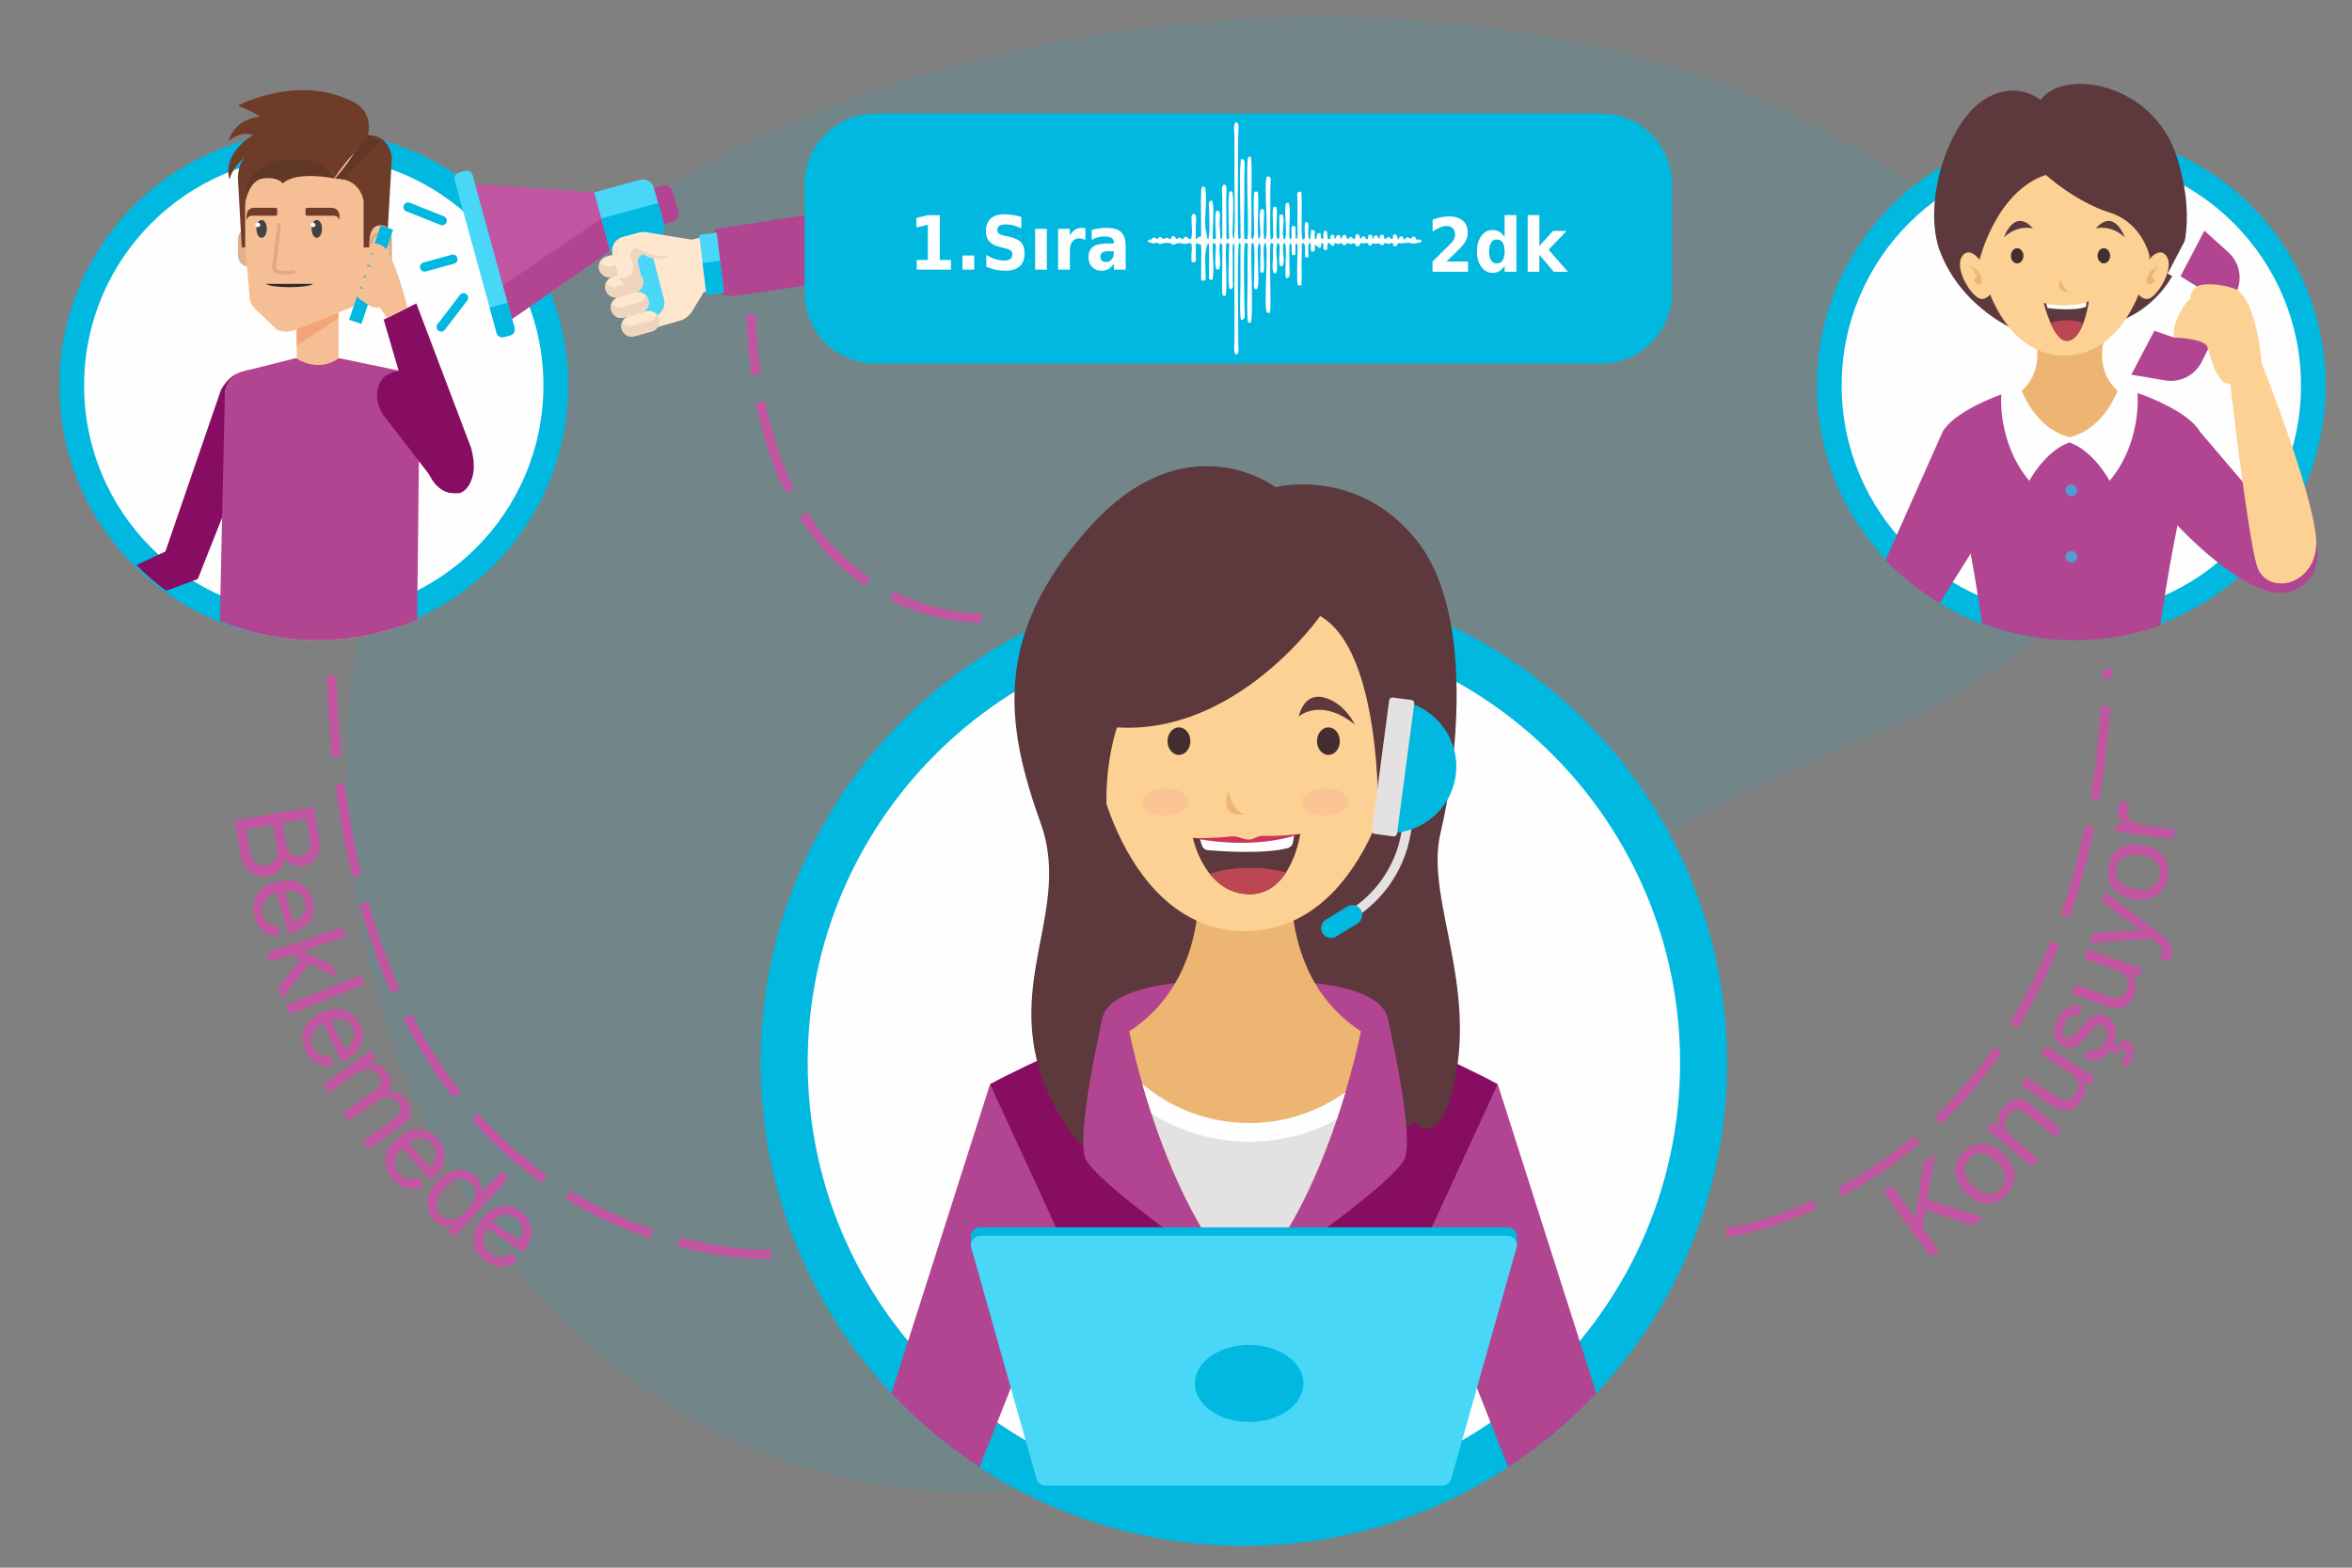 <?xml version="1.0" encoding="UTF-8"?>
<!DOCTYPE svg PUBLIC "-//W3C//DTD SVG 1.1//EN" "http://www.w3.org/Graphics/SVG/1.1/DTD/svg11.dtd">
<!-- Creator: CorelDRAW 2019 (64-Bit) -->
<svg xmlns="http://www.w3.org/2000/svg" xml:space="preserve" width="177.8mm" height="118.533mm" version="1.1" style="shape-rendering:geometricPrecision; text-rendering:geometricPrecision; image-rendering:optimizeQuality; fill-rule:evenodd; clip-rule:evenodd"
viewBox="0 0 17779.98 11853.32"
 xmlns:xlink="http://www.w3.org/1999/xlink">
 <rect x="0" y="0" width="17779.98" height="11853.32" fill="#808080" stroke="none"/>
 <defs>
  <style type="text/css">
   <![CDATA[
    .str0 {stroke:#C255A1;stroke-width:70.56;stroke-miterlimit:22.926;stroke-dasharray:705.6 211.68}
    .fil31 {fill:none}
    .fil34 {fill:#FEFEFE}
    .fil5 {fill:#00B8E0}
    .fil11 {fill:#00B8E0}
    .fil33 {fill:#FEFEFE;fill-rule:nonzero}
    .fil18 {fill:#2B2A29;fill-rule:nonzero}
    .fil6 {fill:#00B8E0;fill-rule:nonzero}
    .fil24 {fill:#432E2F;fill-rule:nonzero}
    .fil14 {fill:#434242;fill-rule:nonzero}
    .fil30 {fill:#48D7F7;fill-rule:nonzero}
    .fil32 {fill:#48D7F7;fill-rule:nonzero}
    .fil26 {fill:#5799D2;fill-rule:nonzero}
    .fil22 {fill:#5D383C;fill-rule:nonzero}
    .fil16 {fill:#613726;fill-rule:nonzero}
    .fil13 {fill:#6F3C29;fill-rule:nonzero}
    .fil8 {fill:#870D62;fill-rule:nonzero}
    .fil19 {fill:#B24591;fill-rule:nonzero}
    .fil4 {fill:#B24591;fill-rule:nonzero}
    .fil25 {fill:#BC4651;fill-rule:nonzero}
    .fil3 {fill:#C255A1;fill-rule:nonzero}
    .fil27 {fill:#CB365B;fill-rule:nonzero}
    .fil17 {fill:#D2A382;fill-rule:nonzero}
    .fil15 {fill:#E1A888;fill-rule:nonzero}
    .fil9 {fill:#E2B08B;fill-rule:nonzero}
    .fil28 {fill:#E3E1E2;fill-rule:nonzero}
    .fil21 {fill:#ECB672;fill-rule:nonzero}
    .fil1 {fill:#EFD5BD;fill-rule:nonzero}
    .fil12 {fill:#F3A577;fill-rule:nonzero}
    .fil10 {fill:#F6BE95;fill-rule:nonzero}
    .fil29 {fill:#FAC494;fill-rule:nonzero}
    .fil23 {fill:#FCD193;fill-rule:nonzero}
    .fil7 {fill:#FEFEFE;fill-rule:nonzero}
    .fil2 {fill:#FFE7CF;fill-rule:nonzero}
    .fil20 {fill:#00B8E0;fill-rule:nonzero}
    .fil0 {fill:#00B8E0;fill-opacity:0.11}
   ]]>
  </style>
 </defs>
 <g id="Layer_x0020_1">
  <g id="_2549306127792">
   <path id="Path_52869" class="fil0" d="M12140.74 6682.91c951.6,-988.91 2953.53,-1105.07 3615.71,-2343.32 792,-1480.96 -855.82,-2752.51 -1961.34,-3351.6 -2701.38,-1463.71 -7209.17,-1013.64 -9562.2,1015.76 -2569.06,2215.81 -1941.03,7031.66 965.92,8706.71 1331.31,767.07 3053.7,800.71 4311.82,-152.65 1284.61,-973.25 1531.9,-2733.78 2630.09,-3874.9z" data-name="Path 52869"/>
   <path class="fil1" d="M4804.08 2384.72l-11.6 -111.25 342.62 -99.84c34.82,-9.91 56.09,-30.41 80.07,-57.14l95.97 -128.19 180.18 -20.15 -19.28 235.53 -151.42 2.7 -96.61 158.45c-23.99,26.7 -45.25,47.23 -80.07,57.13l-198.3 57.85c-66.52,19.4 -134.37,-26.18 -141.56,-95.09zm0 0z"/>
   <path class="fil2" d="M5224.01 2364.83l96.63 -158.43 151.41 -2.73 37.27 -455.29 -282.42 63.78 -376.94 -3.56c-63.17,-0.6 -109.59,59.11 -93.4,120.19l47.52 455.93c7.19,68.91 75.04,114.49 141.56,95.09l198.3 -57.85c34.83,-9.91 56.1,-30.42 80.07,-57.13zm0 0z"/>
   <path class="fil3" d="M5456.46 2225.69l-26.65 -230.53 342.99 16.56 -196.77 211.28c-9.7,10.42 -23.62,15.89 -37.85,14.87l-73.99 -5.42c-3.93,0.08 -7.28,-2.87 -7.73,-6.76zm0 0z"/>
   <path class="fil4" d="M5456.46 2225.69l-56.17 -486.15c-0.46,-3.87 2.09,-7.47 5.9,-8.34l859.69 -131.68c14.21,-2.19 28.68,2.26 39.22,12.07l79.46 74.01c19.01,17.7 20.07,47.46 2.36,66.48l-136.2 378.31c-9.7,10.42 -698.31,108.5 -712.54,107.48l-73.99 -5.42c-3.93,0.08 -7.28,-2.87 -7.73,-6.76zm0 0z"/>
   <path class="fil5" d="M9455.96 4776.05c1718.73,0 3093.76,1417.98 3093.76,3179.71 0,1761.71 -1375.03,3179.72 -3093.76,3179.72 -1718.73,0 -3136.73,-1418.01 -3136.73,-3179.72 0,-1761.73 1418,-3179.71 3136.73,-3179.71zm0 1117.12c1074.15,0 1976.5,945.34 1976.5,2062.59 0,1117.13 -902.35,2019.48 -1976.5,2019.48 -1117.25,0 -2019.61,-902.35 -2019.61,-2019.48 0,-1117.25 902.36,-2062.59 2019.61,-2062.59z"/>
   <path class="fil6" d="M13056.06 8035.53c0,2017.4 -1635.41,3652.81 -3652.81,3652.81 -2017.42,0 -3652.84,-1635.41 -3652.84,-3652.81 0,-2017.42 1635.42,-3652.81 3652.84,-3652.81 2017.4,0 3652.81,1635.39 3652.81,3652.81z"/>
   <path class="fil7" d="M12700.62 8035.55c0,1821.13 -1476.28,3297.42 -3297.41,3297.42 -1821.11,0 -3297.42,-1476.29 -3297.42,-3297.42 0,-1821.13 1476.31,-3297.41 3297.42,-3297.41 1821.13,0 3297.41,1476.28 3297.41,3297.41z"/>
   <path class="fil6" d="M4295.2 2914.83c0,1062.21 -861.07,1923.3 -1923.28,1923.3 -1062.21,0 -1923.3,-861.09 -1923.3,-1923.3 0,-1062.2 861.09,-1923.28 1923.3,-1923.28 1062.21,0 1923.28,861.08 1923.28,1923.28z"/>
   <path class="fil7" d="M4108.09 2914.83c0,958.87 -777.3,1736.17 -1736.17,1736.17 -958.87,0 -1736.18,-777.3 -1736.18,-1736.17 0,-958.87 777.31,-1736.16 1736.18,-1736.16 958.87,0 1736.17,777.29 1736.17,1736.16z"/>
   <path class="fil8" d="M1918.09 2812.61c0,0 -146.28,-49.18 -247.85,135.92l-419.81 1221.06 -219.37 103.14c69.66,70.12 144.72,134.82 224.45,193.64l239.36 -87.99 532.28 -1343.48c0,0 55.06,-154.28 -109.06,-222.29z"/>
   <path class="fil9" d="M1967.8 1931.74c0,46.82 -37.94,84.76 -84.73,84.76 -46.86,0 -84.77,-37.94 -84.77,-84.76l0 -122.6c0,-46.81 37.91,-84.76 84.77,-84.76 46.79,0 84.73,37.95 84.73,84.76l0 122.6z"/>
   <polygon class="fil10" points="2242.91,2746.58 2558.75,2746.58 2558.75,2302.87 2242.91,2302.87 "/>
   <path class="fil11" d="M6616.34 859.21l5489.3 0c293.43,0 533.5,240.06 533.5,533.52l0 822.51c0,293.45 -240.07,533.51 -533.5,533.51l-5489.3 0c-293.45,0 -533.52,-240.06 -533.52,-533.51l0 -822.51c0,-293.46 240.07,-533.52 533.52,-533.52z"/>
   <polygon class="fil12" points="2242.91,2612.79 2242.91,2489.52 2558.75,2363.14 2558.75,2404.84 "/>
   <path class="fil10" d="M1887.86 2256.06l-63.35 -745.21c-21.31,-516.24 532.28,-489.18 532.28,-489.18 482.13,0 448,277.31 448,277.31l0 849.68c5.68,136.52 -108.09,159.28 -108.09,159.28l-476.45 190.64c-67.5,23.68 -127.13,-6.04 -127.13,-6.04l-120.26 -115.55c0,0 -85,-66.17 -85,-120.93z"/>
   <path class="fil13" d="M1853.33 1870.44l0 -353.88c29.74,-275.85 277.34,-295.04 277.34,-295.04 338.5,-48.35 404.65,128.74 404.65,128.74l246.03 -328.74c41.95,-186.11 -106.92,-248.69 -106.92,-248.69 -416.8,-219.01 -876.1,25.59 -876.1,25.59 112.85,45.51 169.47,82.61 169.47,82.61 -201.86,19.92 -241.91,187.62 -241.91,187.62 104.01,-88.19 186.52,-47.13 186.52,-47.13 -250.33,157.7 -176.25,337.26 -176.25,337.26 11.54,-79.65 116.59,-176.36 116.59,-176.36 0,0 -51.88,51.18 -54.42,162.1l29.45 525.92 25.55 0z"/>
   <path class="fil14" d="M2017.09 1730.48c0,37.35 -17.67,67.59 -39.42,67.59 -21.71,0 -39.33,-30.24 -39.33,-67.59 0,-37.32 17.62,-67.58 39.33,-67.58 21.75,0 39.42,30.26 39.42,67.58z"/>
   <path class="fil7" d="M1967.8 1700.49c0,9.04 -8.41,16.36 -18.71,16.36 -10.36,0 -18.72,-7.32 -18.72,-16.36 0,-9.01 8.36,-16.34 18.72,-16.34 10.3,0 18.71,7.33 18.71,16.34z"/>
   <path class="fil14" d="M2434.31 1730.48c0,37.35 -17.66,67.59 -39.42,67.59 -21.72,0 -39.33,-30.24 -39.33,-67.59 0,-37.32 17.61,-67.58 39.33,-67.58 21.76,0 39.42,30.26 39.42,67.58z"/>
   <path class="fil7" d="M2385.01 1700.49c0,9.04 -8.39,16.36 -18.69,16.36 -10.38,0 -18.73,-7.32 -18.73,-16.36 0,-9.01 8.35,-16.34 18.73,-16.34 10.3,0 18.69,7.33 18.69,16.34z"/>
   <path class="fil15" d="M2154.08 2075.64c-42.21,0 -70.93,-8.54 -85.71,-25.58 -14.83,-17.09 -10.04,-35.35 -9.44,-37.36l37.64 -313.82c0.89,-7.46 7.76,-12.79 15.08,-11.89 7.52,0.9 12.82,7.67 11.92,15.14l-38.08 316c-0.52,2.51 -1.68,8.55 3.84,14.57 7.14,7.7 33.71,24.11 127.47,10.58 7.4,-1.22 14.32,4.09 15.44,11.55 1.06,7.43 -4.09,14.31 -11.56,15.4 -25.03,3.59 -47.25,5.41 -66.6,5.41z"/>
   <path class="fil16" d="M2535.32 1350.26c0,0 -292.31,-62.26 -397.78,36.42 -35.83,-43.25 -109.07,-44.56 -159.43,-35.59l1.23 -0.12c-90.38,16.73 -136.04,165.98 -126.59,243.88 0,0 -40.07,-329.93 244.45,-381.12 209.94,-31.33 322.57,16.71 380.96,64.78 52.66,43.33 61.18,86.69 57.16,71.75z"/>
   <path class="fil13" d="M2329.05 1631.1l194.13 0c0,0 32.74,-1.43 40.58,31.8 0,0 20.55,-78.72 -48.39,-91.54l-186.32 0c0,0 -14.88,-2.84 -19.16,9.26l0 43c0,0 2.44,9.26 19.16,7.48z"/>
   <path class="fil13" d="M2078.23 1631.1l-175.29 0c0,0 -29.57,-1.43 -36.58,31.8 0,0 -18.66,-78.72 43.65,-91.54l168.22 0c0,0 13.44,-2.84 17.31,9.26l0 43c0,0 -2.3,9.26 -17.31,7.48z"/>
   <path class="fil10" d="M2952.15 1959.21c0,59.69 -48.36,108.08 -108.08,108.08 -59.7,0 -108.06,-48.39 -108.06,-108.08l0 -156.44c0,-59.72 48.36,-108.08 108.06,-108.08 59.72,0 108.08,48.36 108.08,108.08l0 156.44z"/>
   <path class="fil15" d="M2844.07 1684.49c-24.83,0 -47.83,7.75 -66.88,20.86l0 26.35c17.55,-16.48 40.99,-26.81 66.88,-26.81 53.97,0 97.87,43.91 97.87,97.88l0 156.44c0,53.97 -43.9,97.88 -97.87,97.88 -29.69,0 -57.47,-13.29 -76.16,-36.43 -3.51,-4.38 -10.02,-5.08 -14.37,-1.51 -4.36,3.53 -5.04,9.98 -1.48,14.36 22.6,27.95 56.13,43.99 92.01,43.99 65.24,0 118.29,-53.08 118.29,-118.29l0 -156.44c0,-65.24 -53.05,-118.28 -118.29,-118.28z"/>
   <path class="fil15" d="M2925.73 1840.36c0.37,-29.88 -7.82,-57.42 -34.12,-73.57 -8.56,-5.23 -25.41,-6.78 -35.62,-6.28 -52.43,2.45 -84.27,94.58 -30.51,104.17 21.93,18.5 4.46,44.85 4.46,44.85 -15.52,23.22 -35.99,56.37 -27.12,85.58 5.32,17.34 24.34,24.82 41.25,27.3 13.47,1.95 14.77,-9.37 3.73,-13.62 -8.31,-3.2 -15.8,-8.89 -21.8,-15.37l-1.92 -2.78 -1.49 -2.07c-2.17,-4.22 -2.69,-8.6 -2.01,-12.93 12.65,7.73 32.47,7.51 40.2,-5.25 8.38,-14.02 -1.38,-33.37 0.29,-48.45 1.24,-10.61 4.53,-20.8 8.58,-30.7 18.92,-46.05 -24.93,-48.46 -24.93,-48.46 -6.59,0.99 -11.44,2.05 -15.58,3.14 -23.23,-9.9 -2.99,-48.07 9.56,-55.33 14.62,-8.4 33.87,-8.4 46.36,3.37 12.49,11.75 19.23,31.54 20.2,48.2 1.16,20.83 -1.26,41.81 -7.28,61.58 -3.45,11.25 -7.98,24.49 -11.48,35.73 -4.03,12.82 9.64,16.55 13.61,3.81 8.41,-26.95 25.26,-66.96 25.62,-102.92z"/>
   <path class="fil13" d="M2535.32 1350.26c191.95,-1.59 213.53,168.54 213.53,168.54l0 351.64 44.77 0c0,0 -17.17,-142.79 61.09,-164.96 0,0 45.84,-15.14 77.14,18.09l30.51 -531.89c0,0 -12.76,-171.32 -181.01,-170.16l-246.03 328.74z"/>
   <path class="fil17" d="M2591.22 1361.8c-16.46,-5.47 -34.81,-9.64 -55.9,-11.54l0 0c0.87,0 1.76,0 2.67,0 21.26,0 40.41,2.12 57.65,5.88 -0.64,0.62 -1.28,1.24 -1.92,1.87l-2.5 3.79z"/>
   <path class="fil16" d="M2595.64 1356.14c-17.24,-3.76 -36.39,-5.88 -57.65,-5.88 -0.91,0 -1.8,0 -2.67,0l246.03 -328.74c41.84,5.94 70.17,24.34 89.52,46.55 -89.76,97.88 -180.75,194.6 -275.23,288.07z"/>
   <path class="fil10" d="M2515.37 1367.3c0,0 8.29,-14.35 21.96,-34.84 13.73,-20.47 32.53,-47.39 52.54,-73.36 19.86,-26.06 40.96,-51.23 57.18,-69.76 7.98,-9.4 15.26,-16.72 20.04,-22.08 4.73,-5 8.41,-8.76 7.34,-7.61 1.01,-1.2 -1.66,3.34 -5.19,9.22 -3.95,6.04 -9.1,15 -16.07,25.12 -13.66,20.52 -32.49,47.42 -52.52,73.38 -19.88,26.09 -41,51.2 -57.24,69.74 -16.29,18.51 -28.04,30.19 -28.04,30.19z"/>
   <path class="fil18" d="M2010.53 2146.37c13.94,14.06 88.17,24.81 177.91,24.81 89.71,0 163.94,-10.75 177.88,-24.81l-355.79 0z"/>
   <path class="fil10" d="M2984.68 2796.08l-423.09 -87.91 -323.57 0 -350.53 87.91c0,0 -170.68,17.08 -187.72,179.21l85.57 1766.5c191.71,64.11 396.92,98.92 610.24,98.92 218.83,0 429.09,-36.61 625.05,-103.95l151.8 -1761.47c-17.1,-162.13 -187.75,-179.21 -187.75,-179.21z"/>
   <path class="fil19" d="M2561.59 2708.17l423.09 87.91c0,0 170.65,17.08 187.75,179.21l-18.98 1710.23c-232.59,99.85 -488.75,155.19 -757.87,155.19 -259.93,0 -507.74,-51.68 -733.9,-145.13l38.09 -1720.29c17.04,-162.13 187.72,-179.21 187.72,-179.21l350.53 -87.91c0,0 162.84,116.31 323.57,0z"/>
   <path class="fil8" d="M3519.72 3485.74l-361.41 -608.54c0,0 -96.74,-132.24 -245.19,-34.49 0,0 -122.83,93.47 -26.57,281.42l386.6 498.38c0,0 72.62,155.24 231.31,88.44 0,0 116.9,-78.58 15.26,-225.21z"/>
   <path class="fil8" d="M3428.2 3727.66c-105.87,0 -155.05,-105.15 -155.05,-105.15l0 0 -163.15 -210.34 -128.81 -600c14,-3.48 27.3,-5.01 39.91,-5.01 85.55,0 137.21,70.04 137.21,70.04l361.41 608.54c30.77,44.4 41.52,82.53 41.54,114.15 0.02,72.85 -56.8,111.06 -56.8,111.06 -28.1,11.83 -53.49,16.71 -76.26,16.71z"/>
   <path class="fil8" d="M3561.24 3386.61l-413.98 -1092.56 -246.65 122.49 315.53 1082.59c0,0 40.55,259.49 265.72,227.72 0,0 154.92,-69.74 79.38,-340.24z"/>
   <polygon class="fil20" points="2732.39,2449.28 2639.3,2418.04 2878.19,1705.71 2971.34,1736.95 "/>
   <path class="fil10" d="M2928.33 1931.8c-12.15,22.32 -51.98,24.09 -89.08,3.91 -37.03,-20.16 -57.21,-54.63 -45.05,-76.97 12.2,-22.32 52.05,-24.06 89.12,-3.92 37.04,20.2 57.18,54.63 45.01,76.98z"/>
   <path class="fil10" d="M2905.22 2018.55c-12.18,22.33 -54.43,22.74 -94.48,0.97 -40.03,-21.8 -62.62,-57.57 -50.51,-79.91 12.19,-22.32 54.5,-22.76 94.58,-0.98 39.99,21.79 62.58,57.59 50.41,79.92z"/>
   <path class="fil10" d="M2883.15 2108.91c-12.22,22.36 -54.17,22.98 -93.71,1.42 -39.62,-21.54 -61.85,-57.14 -49.73,-79.48 12.18,-22.33 54.14,-22.95 93.74,-1.42 39.6,21.59 61.82,57.16 49.7,79.48z"/>
   <path class="fil10" d="M2858.74 2193.97c-12.17,22.35 -55.69,22.08 -97.34,-0.56 -41.56,-22.63 -65.44,-59.13 -53.32,-81.48 12.19,-22.31 55.77,-22.05 97.39,0.58 41.59,22.67 65.46,59.14 53.27,81.46z"/>
   <path class="fil10" d="M2849.86 2283.77c-12.16,22.35 -58,20.85 -102.42,-3.35 -44.4,-24.17 -70.55,-61.89 -58.44,-84.25 12.17,-22.31 58.05,-20.81 102.5,3.35 44.4,24.23 70.56,61.92 58.36,84.25z"/>
   <path class="fil10" d="M2756.94 2285.07c0,0 48.34,49.05 113.93,39.99l54.86 78.99 155.03 -77c0,0 -76.4,-313.38 -155.88,-435.51l-19.31 -21.1 -81.54 143.23 -18.75 90.8 -35.85 120.16 -12.49 60.44z"/>
   <path class="fil8" d="M10381.74 7760.81l-978.51 255.19 -978.48 -255.19c0,0 -615.83,259.59 -940.39,436.56 0,0 456.77,2102.43 470.2,3177.14l2897.34 0c13.45,-1074.71 470.21,-3177.14 470.21,-3177.14 -324.58,-176.97 -940.37,-436.56 -940.37,-436.56z"/>
   <g>
    <path class="fil6" d="M17581.59 2915.2c0,1062.22 -861.08,1923.28 -1923.29,1923.28 -1062.18,0 -1923.28,-861.06 -1923.28,-1923.28 0,-1062.18 861.1,-1923.28 1923.28,-1923.28 1062.21,0 1923.29,861.1 1923.29,1923.28z"/>
    <path class="fil7" d="M17394.47 2915.2c0,958.87 -777.3,1736.17 -1736.17,1736.17 -958.86,0 -1736.18,-777.3 -1736.18,-1736.17 0,-958.86 777.32,-1736.15 1736.18,-1736.15 958.87,0 1736.17,777.29 1736.17,1736.15z"/>
    <path class="fil19" d="M16410.7 3919.93c0,0 606.36,681.94 927.6,544.59 321.23,-137.37 114.54,-544.59 114.54,-544.59l-326.59 -74.5 -494.56 -580.18 -230.47 122.44 9.48 532.24z"/>
    <path class="fil19" d="M16183.9 2980.73c-6.33,-2.27 -9.81,-3.43 -9.81,-3.43l-514.82 -117.52 0 -0.43 -0.95 0.21 -0.92 -0.21 0 0.43 -514.82 117.52c0,0 -3.44,1.16 -9.78,3.43 -58.49,20.95 -362.74,135.58 -447.83,284.52 0,0 172.26,556.87 298.31,1449.97 215.91,80.95 449.59,125.48 693.76,125.48 229.42,0 449.49,-39.5 654.36,-111.37 126.25,-901.4 300.29,-1464.08 300.29,-1464.08 -85.05,-148.94 -389.33,-263.57 -447.79,-284.52z"/>
    <path class="fil7" d="M16158.83 2977.3c-131.55,-194.36 -339.01,-187.22 -339.01,-187.22l-175.79 0.84 -175.81 -0.84c0,0 -207.46,-7.14 -339.04,187.22 0,0 -34.71,364.76 211.29,658.3 0,0 120.56,-227.35 303.56,-290.19 182.98,62.84 303.54,290.19 303.54,290.19 245.98,-293.54 211.26,-658.3 211.26,-658.3z"/>
    <path class="fil21" d="M15923.65 2512.29l-277.77 -90.43 -277.72 90.43c0,0 115.55,259.43 -84.39,442.21 0,0 103.01,289.64 362.11,351.27 259.13,-61.63 362.15,-351.27 362.15,-351.27 -199.94,-182.78 -84.38,-442.21 -84.38,-442.21z"/>
    <path class="fil22" d="M15426.45 756.63c0,0 -176.18,-152.8 -414.6,-11.41 -293.32,173.93 -484.42,805.47 -343.43,1163.75 169.86,431.74 581.85,592.32 581.85,592.32l798.63 -84.07c0,0 705.26,-247.19 411.16,-1217.93 -175.54,-579.32 -865.58,-685.8 -1033.61,-442.66z"/>
    <path class="fil23" d="M16267.89 1695.93c-32.35,-511.8 -619.69,-535.95 -661.16,-537.01l0 -0.08 -1.25 0.02 -1.24 -0.02 0 0.08c-41.41,1.06 -628.78,25.21 -661.14,537.01 -19.07,301.86 162.21,990.5 661.14,992.8l0 0.11 1.24 -0.05 1.25 0.05 0 -0.11c498.95,-2.3 680.23,-690.94 661.16,-992.8z"/>
    <path class="fil24" d="M15201.35 1934.16c0,31.64 21.27,57.28 47.5,57.28 26.28,0 47.53,-25.64 47.53,-57.28 0,-31.64 -21.25,-57.28 -47.53,-57.28 -26.23,0 -47.5,25.64 -47.5,57.28z"/>
    <path class="fil23" d="M15019.86 2039.11c0,0 -101.73,-183.97 -175.56,-115.26 -73.84,68.71 11.12,244.91 92.01,316.26 80.88,71.35 142.07,-65.86 142.07,-65.86l-58.52 -135.14z"/>
    <path class="fil21" d="M14887 2007.8c0,0 100.66,38.95 94.94,118.65 -3.45,47.8 -64.67,13.23 -59.46,-9.49 5.21,-22.73 24.73,-22.3 24.73,-22.3 0,0 -29.68,-64.83 -60.21,-86.86z"/>
    <path class="fil23" d="M16191.13 2039.11c0,0 101.72,-183.97 175.58,-115.26 73.85,68.71 -11.16,244.91 -92.04,316.26 -80.87,71.35 -142.07,-65.86 -142.07,-65.86l58.53 -135.14z"/>
    <path class="fil21" d="M16323.99 2007.8c0,0 -100.69,38.95 -94.92,118.65 3.45,47.8 64.67,13.23 59.44,-9.49 -5.21,-22.73 -24.7,-22.3 -24.7,-22.3 0,0 29.65,-64.83 60.18,-86.86z"/>
    <path class="fil19" d="M16643.95 2735.51l259.02 -518.71c24.69,-49.37 32.41,-103.6 24.63,-155.37 -8.79,-58.38 -37.27,-113.63 -83.51,-155.23l-219.75 -197.8 -183.24 354.63 202.4 124.7 -209.48 364.52 -205.2 -70.76 -166.94 342.9 304.81 51.82c63.13,10.74 126.05,-2.24 178.26,-33.62 41.51,-24.96 76.25,-61.55 99,-107.08z"/>
    <path class="fil22" d="M14964.98 1961.66c0,0 125.54,-515.87 500.91,-639.24 0,0 219.87,201.38 481.09,284.28 261.2,82.91 306.91,346.1 306.94,346.17l121.31 -377.76 -241.24 -454.97 -733.71 -188.59 -617.44 438.26 0 396.53 182.14 195.32z"/>
    <path class="fil22" d="M15149.14 1794.33c0,0 77.19,-226.4 219.02,-67.17 0,0 -112.07,-32.86 -219.02,67.17z"/>
    <path class="fil24" d="M15951.46 1934.16c0,31.64 -21.29,57.28 -47.54,57.28 -26.22,0 -47.51,-25.64 -47.51,-57.28 0,-31.64 21.29,-57.28 47.51,-57.28 26.25,0 47.54,25.64 47.54,57.28z"/>
    <path class="fil22" d="M16061.88 1794.33c0,0 -77.21,-226.4 -219.03,-67.17 0,0 112.08,-32.86 219.03,67.17z"/>
    <path class="fil21" d="M15573.93 2103.06c0,0 22.08,94.78 71.95,99.85 0,0 -112.56,25.4 -71.95,-99.85z"/>
    <path class="fil22" d="M15772.8 2284.95l-40.3 32.31 -177.47 6.08 -86.81 -28.02c-11.87,-2.67 -18.61,-4.65 -18.61,-4.65 0,0 70.68,286.62 173.63,286.62 127.31,0 167.23,-298.08 167.23,-298.08 -5.9,2.17 -11.78,3.86 -17.67,5.74z"/>
    <path class="fil25" d="M15623.24 2421.43c-43.27,0 -84.46,7.24 -122.09,20.16 30.31,69.03 72.41,135.7 122.09,135.7 59.47,0 99.86,-65.05 126.04,-134.37 -38.69,-13.79 -81.31,-21.49 -126.04,-21.49z"/>
    <path class="fil7" d="M15468.22 2295.32l9.6 33.63c0,0 194.99,28.09 292.23,-9.87l2.75 -34.13c-130.93,41.88 -258.18,20.8 -304.58,10.37z"/>
    <path class="fil23" d="M17096.85 2744.73c0,0 -34.56,-459.78 -187.43,-552.61 -57.41,-34.87 -253.41,-63.99 -307.04,-22.09 -53.6,41.87 -41.62,90.65 -41.62,90.65 0,0 -11.4,-15.95 -78.18,98.78 -66.75,114.71 -48.56,192.79 -48.56,192.79 0,0 222.77,5.06 250.67,67.68 27.9,62.62 35.72,177.26 123.98,270.12 0,0 232.67,95.27 288.18,-145.32z"/>
    <path class="fil23" d="M16956.42 2614.4l140.43 130.33c0,0 383.65,966.63 411.5,1324.43 27.83,357.84 -377.28,450.49 -448.9,204.67 -71.62,-245.81 -207.95,-1439.8 -207.95,-1439.8l104.92 -219.63z"/>
    <path class="fil26" d="M15703.1 3707.05c0,24.7 -20.04,44.74 -44.78,44.74 -24.67,0 -44.7,-20.04 -44.7,-44.74 0,-24.73 20.03,-44.77 44.7,-44.77 24.74,0 44.78,20.04 44.78,44.77z"/>
    <path class="fil26" d="M15703.1 4210.35c0,24.72 -20.04,44.76 -44.78,44.76 -24.67,0 -44.7,-20.04 -44.7,-44.76 0,-24.69 20.03,-44.73 44.7,-44.73 24.74,0 44.78,20.04 44.78,44.73z"/>
    <polygon class="fil7" points="16677.49,1718.89 16470.7,2113.45 16386.06,2069.1 16592.85,1674.52 "/>
    <polygon class="fil7" points="16304.26,2465.67 16097.45,2860.25 16012.83,2815.9 16219.62,2421.31 "/>
    <path class="fil19" d="M14254.12 4235.46c120.92,125.39 258.02,235 408.33,325.06l398.38 -635.48 -375.87 -659.79 -430.84 970.21z"/>
   </g>
   <path class="fil22" d="M9641.89 3683.25c0,0 -673.77,-513.03 -1407.04,304.34 -733.28,817.38 -634.83,1491.62 -367.63,2237.38 267.21,745.72 -433.3,1343.31 210.52,2319.83 377.96,573.37 2067.96,414.73 2067.96,414.73l545.65 -480.19c0,0 174,223.92 289.08,-234.37 199.83,-796.02 -209.76,-1452.47 -90.73,-1947.06 118.99,-494.57 265.91,-1658.22 -182.92,-2215.42 -448.84,-557.26 -1064.89,-399.24 -1064.89,-399.24z"/>
   <path class="fil19" d="M7484.34 8197.37l-745.29 2336.89c198.48,211.56 421.89,399.38 665.5,558.97l653.22 -1650.78 -573.43 -1245.08z"/>
   <path class="fil19" d="M11322.11 8197.37l745.31 2336.89c-198.5,211.56 -421.88,399.41 -665.51,558.99l-653.23 -1650.8 573.43 -1245.08z"/>
   <path class="fil19" d="M8997.05 7424.53c0,0 -607.52,18.64 -663.67,275.31 -56.56,258.84 -182.38,854.11 -133.13,1045.86 49.25,191.72 1212.02,975.68 1212.02,975.68l0 -2245.74 -415.22 -51.11z"/>
   <path class="fil19" d="M9827.52 7424.53c0,0 607.54,18.64 663.63,275.31 56.6,258.84 182.42,854.11 133.17,1045.86 -49.28,191.72 -1212.05,975.68 -1212.05,975.68l0 -2245.74 415.25 -51.11z"/>
   <path class="fil21" d="M9768.02 6570.42l-355.75 -404.41 -355.72 404.41c0,0 111.41,818.83 -519.9,1227.37 0,0 251.35,1299.32 875.62,1923.59 624.28,-624.27 875.65,-1923.59 875.65,-1923.59 -631.33,-408.54 -519.9,-1227.37 -519.9,-1227.37z"/>
   <path class="fil23" d="M10585.53 5281.68c-57.27,-906.55 -1097.65,-949.29 -1171.04,-951.2l0 -0.07 -2.22 0.05 -2.19 -0.05 0 0.07c-73.41,1.91 -1113.75,44.65 -1171.06,951.2 -33.78,534.67 287.36,1754.38 1171.06,1758.53l0 0.17 2.19 -0.1 2.22 0.1 0 -0.17c883.72,-4.15 1204.8,-1223.86 1171.04,-1758.53z"/>
   <path class="fil27" d="M9085.09 6390.47l-67.86 -55.21c122.92,6.3 278.93,-9.97 293.23,-11.24 49.42,-4.4 84.36,24.11 129.02,24.11 50.33,0 55.42,-33.18 127.76,-28.51 72.29,4.64 219.13,-8.45 262.3,-14.88l-169.12 190.73 -575.33 -105z"/>
   <path class="fil22" d="M9979.48 4657.9c0,0 -627.55,899.19 -1535.69,841.88 0,0 -180.08,513.37 0,1061.57l-366.05 -1114.18 239.39 -898.55 1371.22 -329.27 636.64 127.65 421.61 453.57 87.16 1268.82 -415.38 123.95c0,0 34.39,-1268.61 -438.9,-1535.44z"/>
   <path class="fil28" d="M9443.16 8491.91c-307.44,0 -588.85,-110.87 -806.9,-294.54 124.64,434.37 372.24,1120.24 776.01,1524.01 385.12,-385.09 628.13,-1026.78 757.97,-1462.16 -205.1,146.34 -455.93,232.69 -727.08,232.69z"/>
   <path class="fil7" d="M8636.26 8197.37c19.75,68.77 42.91,144.31 68.91,223.52 214.09,133.9 466.91,211.56 737.99,211.56 239.33,0 464.5,-60.38 661.26,-166.63 24.37,-72.27 46.5,-141.92 65.82,-206.6 -205.1,146.34 -455.93,232.69 -727.08,232.69 -307.44,0 -588.85,-110.87 -806.9,-294.54z"/>
   <path class="fil24" d="M8998.53 5603.83c0,57.45 -38.64,104.06 -86.34,104.06 -47.67,0 -86.33,-46.61 -86.33,-104.06 0,-57.44 38.66,-104.05 86.33,-104.05 47.7,0 86.34,46.61 86.34,104.05z"/>
   <path class="fil22" d="M8582.15 5478.18c0,0 76.26,-162.91 232.88,-204.24 156.6,-41.34 191.43,144.22 191.43,144.22 0,0 -160.23,-148.82 -424.31,60.02z"/>
   <path class="fil24" d="M9955.94 5603.83c0,57.45 38.66,104.06 86.33,104.06 47.68,0 86.34,-46.61 86.34,-104.06 0,-57.44 -38.66,-104.05 -86.34,-104.05 -47.67,0 -86.33,46.61 -86.33,104.05z"/>
   <path class="fil22" d="M10242.17 5478.18c0,0 -76.31,-162.91 -232.89,-204.24 -156.59,-41.34 -191.45,144.22 -191.45,144.22 0,0 160.21,-148.82 424.34,60.02z"/>
   <path class="fil21" d="M9284.97 5979.3c0,0 39.05,167.47 127.2,176.46 0,0 -198.96,44.87 -127.2,-176.46z"/>
   <path class="fil22" d="M9782.89 6319.62l-355.49 104.05 -355.55 -77.67c-34.77,-6.03 -54.62,-10.74 -54.62,-10.74 0,0 88.54,425.8 431.43,425.8 316.11,0 380.88,-456.32 380.88,-456.32 -15.47,5.38 -31.03,10.23 -46.65,14.88z"/>
   <path class="fil25" d="M9448.66 6561.35c-109.56,0 -212.69,16.25 -303.5,44.55 66.49,83.98 163.56,155.16 303.5,155.16 128.03,0 214.83,-74.87 272.81,-163.95 -83.19,-22.71 -175.36,-35.76 -272.81,-35.76z"/>
   <path class="fil29" d="M8807.85 6166.01c-97.35,0 -176.28,-46.06 -176.28,-102.81 0,-56.78 78.93,-102.72 176.28,-102.72 97.37,0 176.3,45.94 176.3,102.72 0,56.75 -78.93,102.81 -176.3,102.81z"/>
   <path class="fil29" d="M10016.44 6166.01c-97.33,0 -176.26,-46.06 -176.26,-102.81 0,-56.78 78.93,-102.72 176.26,-102.72 97.39,0 176.3,45.94 176.3,102.72 0,56.75 -78.91,102.81 -176.3,102.81z"/>
   <path class="fil5" d="M7929.97 11218.86l2949.03 0 0 131.51c0,22.33 -18.25,40.56 -40.58,40.56l-2867.87 0c-22.33,0 -40.58,-18.23 -40.58,-40.56l0 -131.51z"/>
   <path class="fil7" d="M9071.85 6346l13.24 44.47c4.6,15.32 15.69,27.5 29.87,33.69 5.23,2.26 10.88,3.72 16.77,4.24 108.11,9.09 431.4,30.81 604.07,-16.51 9.31,-2.53 17.5,-7.48 23.92,-14.1 7.37,-7.58 12.51,-17.4 14.46,-28.28l8.75 -49.89c-286.44,84.9 -589.96,47.4 -711.08,26.38z"/>
   <path class="fil28" d="M10160.25 6986.25l-31.64 -63.2c247.05,-123.68 421.33,-360.26 466.14,-632.88l42.66 -259.57 69.73 11.45 -42.68 259.58c-48.48,294.9 -236.97,550.82 -504.21,684.62z"/>
   <path class="fil6" d="M10262.32 6982.15l-161.53 99.34c-15.86,9.8 -34,12.87 -51.17,10.08 -20.78,-3.35 -40.06,-15.36 -51.9,-34.6 -5.84,-9.56 -9.3,-19.9 -10.53,-30.36 -3.27,-28.09 9.54,-56.99 35.11,-72.68l161.54 -99.39c21.9,-13.5 48.27,-14.25 70.21,-4.34 13.17,5.93 24.74,15.75 32.82,28.9 9.15,14.87 12.44,31.68 10.53,47.86 -2.58,22.03 -14.83,42.72 -35.08,55.19z"/>
   <path class="fil6" d="M10615.6 5305.13l-131.33 992.29c257.64,11.51 485.78,-175.51 520.27,-435.99 34.47,-260.45 -137.17,-500.41 -388.94,-556.3z"/>
   <path class="fil28" d="M10532.45 6323.78l-139.02 -18.41c-4.42,-0.56 -8.4,-2.22 -11.75,-4.69 -7.37,-5.37 -11.61,-14.48 -10.32,-24.09l129.8 -980.71c1.27,-9.54 7.63,-17.17 16.01,-20.5 3.91,-1.54 8.3,-2.19 12.81,-1.59l139.04 18.42c6.14,0.79 11.52,3.74 15.45,7.95 5.01,5.44 7.69,12.96 6.64,20.87l-129.82 980.66c-0.92,7.05 -4.6,13.05 -9.82,17 -5.22,4.04 -11.95,6 -19.02,5.09z"/>
   <path class="fil6" d="M11467.06 9352.68c2.04,-38.4 -28.45,-72.7 -69.02,-72.7l-3989.62 0c-39.37,0 -69.14,32.28 -69.01,69.35l-0.21 64.84 14.37 -4.58 482.23 1709.02c8.43,29.8 35.61,50.41 66.6,50.41l3001.67 0c30.99,0 58.2,-20.61 66.58,-50.41l483.28 -1712.82 13.33 0 0 -53.06 -0.2 -0.05z"/>
   <path class="fil30" d="M9522.3 9344l-2113.88 0c-45.86,0 -79.04,43.88 -66.58,88l493.96 1750.63c8.43,29.82 35.61,50.41 66.6,50.41l3001.67 0c30.99,0 58.2,-20.59 66.58,-50.41l494.01 -1750.63c12.42,-44.12 -20.72,-88 -66.62,-88l-1875.74 0z"/>
   <path class="fil6" d="M9853.59 10460.48c0,160.87 -183.74,291.27 -410.43,291.27 -226.66,0 -410.4,-130.4 -410.4,-291.27 0,-160.87 183.74,-291.23 410.4,-291.23 226.69,0 410.43,130.36 410.43,291.23z"/>
   <path class="fil31 str0" d="M13049.96 9319.96c0,0 2754.36,-348.88 2882.9,-4260.08"/>
   <path class="fil3" d="M14592.86 9500.26l-357.96 -489.25 64.92 -47.5 177.47 242.59 65.56 -420.39 87.69 -64.16 -60.07 348.53 426.92 134.22 -85.42 62.5 -354.78 -119.51 -23.4 136.02 123.98 169.46 -64.91 47.49zm265.53 -481.75c-56.92,-57.82 -82.99,-116.51 -78.13,-176.14 4.08,-49.56 25.59,-93.5 64.3,-131.61 42.94,-42.27 92,-62.83 147.07,-61.59 54.87,1.23 106.86,26.69 155.66,76.27 39.59,40.23 64.65,77.74 75.24,112.65 10.6,34.91 10.62,70.14 0.07,105.67 -10.47,35.44 -29.47,66.62 -56.73,93.45 -43.84,43.16 -93,64.02 -147.67,62.59 -54.67,-1.43 -107.95,-28.59 -159.81,-81.29zm54.4 -53.35c39.4,40.03 77.65,61.38 114.64,63.97 37.21,2.58 69.03,-9.13 95.68,-35.36 26.34,-25.94 38.48,-57.48 36.38,-94.81 -2.2,-37.23 -23.45,-76.33 -63.74,-117.25 -38.01,-38.62 -75.67,-59.17 -112.76,-61.67 -37.21,-2.58 -68.93,9.04 -95.08,34.77 -26.64,26.24 -38.97,57.76 -37.06,94.91 2,37.03 22.65,75.51 61.94,115.44zm447.03 -147.89l-339.71 -278.72 42.43 -51.72 48.21 39.57c-16.57,-55.22 -5.47,-106.34 33.11,-153.36 16.82,-20.51 35.92,-36.23 57.29,-47.35 21.36,-11.14 41.63,-16.05 60.51,-14.8 18.87,1.25 37.98,6.89 57.11,16.93 12.39,6.69 31.94,20.91 58.56,42.75l208.58 171.14 -47.25 57.6 -206.41 -169.34c-23.45,-19.25 -42.81,-31.47 -58.04,-36.5 -15.23,-5.02 -31.04,-4.66 -47.32,0.96 -16.19,5.71 -30.69,16.26 -43.23,31.54 -20.04,24.44 -29.57,51.84 -28.56,82.42 0.9,30.5 23.21,63.59 66.63,99.21l185.34 152.07 -47.25 57.6zm442.51 -614.31l-54.79 -35.57c23.18,55.77 18.81,108.1 -13.07,157.22 -14.06,21.67 -31.35,39.22 -51.84,52.66 -20.62,13.37 -40.11,20.57 -58.57,21.54 -18.57,0.9 -38.1,-2.7 -58.72,-10.86 -13.93,-5.51 -34.18,-16.8 -60.7,-34.01l-228.08 -148.05 40.56 -62.49 203.94 132.37c32.55,21.13 55.42,34.11 68.27,38.93 19,6.77 37.15,6.78 54.79,0.07 17.58,-6.6 32.46,-19.14 44.6,-37.85 12.14,-18.69 18.77,-39.3 19.79,-61.86 1.01,-22.54 -4.6,-42.68 -16.6,-60.23 -12.07,-17.42 -33.87,-36.44 -65.24,-56.8l-197.07 -127.92 40.56 -62.5 368.6 239.24 -36.43 56.11zm-43.76 -194.15l22.2 -71.23c28.23,9.48 53.6,9.17 76.17,-0.71 22.44,-9.95 41.33,-30.19 56.42,-60.5 15.28,-30.7 20.41,-56.52 15.32,-77.66 -5.02,-20.94 -15.98,-35.68 -32.78,-44.05 -15.04,-7.48 -30.24,-6.69 -45.42,2.3 -10.6,6.4 -29.37,25.43 -56.57,56.96 -36.53,42.68 -63.92,71.13 -82.32,85.62 -18.46,14.29 -37.95,22.41 -58.71,24.21 -20.63,1.87 -40.63,-1.93 -59.84,-11.49 -17.56,-8.74 -31.72,-20.82 -42.67,-36.2 -10.88,-15.51 -17.86,-32.53 -20.85,-51.2 -2.43,-14.13 -1.83,-31.5 1.71,-51.95 3.64,-20.58 10.47,-40.97 20.65,-61.44 15.34,-30.83 33.22,-55.67 53.75,-74.44 20.48,-18.98 41.16,-30.12 61.85,-33.7 20.76,-3.37 44.93,-0.97 72.52,7.56l-23.34 69.72c-21.91,-7.28 -42.23,-6.67 -60.76,1.76 -18.55,8.44 -34.16,25.56 -47.05,51.46 -15.14,30.45 -20.97,54.81 -17.34,72.85 3.63,18.05 12.24,30.52 25.76,37.25 8.59,4.28 17.75,5.52 27.39,3.56 9.78,-1.93 19.93,-7.44 30.39,-16.73 5.85,-5.44 21.21,-22.07 46.28,-50.26 35.9,-40.78 62.6,-68.47 79.86,-83.21 17.27,-14.73 36.31,-23.54 56.75,-26.6 20.62,-3.14 42.21,0.98 64.96,12.3 22.11,11.01 39.74,27.82 52.85,50.57 13.11,22.75 18.97,49 17.58,78.73 -1.46,29.85 -9.92,60.15 -25.26,90.98 -25.41,51.03 -55.43,84.8 -89.86,101.08 -34.55,16.23 -74.37,17.69 -119.64,4.46zm243.28 -30.89l-55.63 -51.64 24.52 -49.27 33.31 31.88c13.02,-19.85 27.39,-32.56 43.22,-38.08 15.71,-5.58 29.96,-5.11 42.72,1.24 18.45,9.19 30.28,26.25 35.5,51.23 5.29,24.87 -1.09,55.43 -19,91.42 -10.13,20.34 -19.05,38.28 -26.72,53.7l-45.1 -27.18c8.48,-15.8 14.51,-27.29 18.29,-34.87 11.62,-23.37 16.7,-41.49 14.98,-54.17 -1.34,-9.66 -5.46,-16.27 -12.66,-19.87 -4.43,-2.19 -9.03,-2.75 -13.89,-1.54 -4.79,1.08 -10.41,4.75 -16.58,11.14 -6.23,6.51 -13.9,18.46 -22.96,36.01zm170.02 -588.14l-61.41 -22.28c35.17,49.08 42.73,101.06 22.76,156.11 -8.81,24.28 -21.68,45.28 -38.61,63 -17.07,17.68 -34.42,29.09 -52.19,34.21 -17.9,5.06 -37.74,5.98 -59.66,2.68 -14.81,-2.22 -37.09,-8.66 -66.8,-19.44l-255.63 -92.73 25.41 -70.03 228.55 82.91c36.49,13.23 61.7,20.72 75.3,22.51 20.04,2.31 37.73,-1.77 53.4,-12.31 15.63,-10.38 27.29,-25.97 34.9,-46.93 7.6,-20.96 9.41,-42.52 5.31,-64.73 -4.11,-22.19 -14.12,-40.54 -29.76,-54.92 -15.69,-14.26 -41.23,-27.86 -76.38,-40.61l-220.87 -80.13 25.41 -70.04 413.08 149.85 -22.81 62.88zm218.86 -122.49l-68.38 -11.73c8.89,-14.42 15.12,-27.28 18.61,-38.9 4.8,-15.94 5.92,-29.47 3.5,-40.51 -2.39,-11.18 -7.47,-21.25 -15.1,-30.18 -5.82,-6.61 -21.32,-19.23 -46.7,-37.76 -3.51,-2.54 -8.71,-6.31 -15.52,-11.59l-470.19 32.77 22.92 -76.21 269.39 -14.78c34.12,-2.26 69.61,-2.63 106.38,-1.45 -29.56,-17.89 -58.24,-37.12 -85.9,-57.81l-218.43 -163.53 21.42 -71.21 380.27 287.78c40.92,31.03 68.52,53.92 83.06,68.74 19.56,19.74 32.34,39.5 38.37,59.14 5.99,19.78 5.49,40.99 -1.34,63.71 -4.13,13.77 -11.61,28.33 -22.36,43.52zm-265.72 -471.91c-79.77,-14.84 -134.73,-48.04 -164.87,-99.72 -25.02,-42.99 -32.53,-91.32 -22.59,-144.73 11.03,-59.24 39.5,-104.18 85.37,-134.68 45.69,-30.39 102.89,-39.27 171.28,-26.53 55.5,10.32 97.51,26.75 126.18,49.32 28.67,22.56 48.84,51.43 60.52,86.62 11.71,35.05 13.96,71.5 6.97,109.09 -11.26,60.48 -39.62,105.73 -85.28,135.84 -45.66,30.11 -104.88,38.33 -177.58,24.79zm14.08 -74.88c55.21,10.27 98.81,5.89 130.63,-13.15 31.99,-19.17 51.38,-46.99 58.22,-83.75 6.76,-36.35 -1.34,-69.15 -24.43,-98.57 -23.11,-29.27 -62.91,-49.17 -119.37,-59.68 -53.27,-9.91 -95.9,-5.22 -127.75,13.97 -31.99,19.17 -51.36,46.85 -58.07,82.93 -6.84,36.75 1.09,69.66 23.91,99.03 22.84,29.22 61.79,48.96 116.86,59.22zm291.3 -374.76l-435.58 -57.96 8.82 -66.3 66.72 8.87c-28.67,-21.03 -46.99,-39.42 -54.87,-55.13 -8.02,-15.73 -10.82,-32.18 -8.52,-49.39 3.31,-24.91 14.52,-49.17 33.46,-72.84l64.63 35.34c-12.46,16.58 -19.88,33.81 -22.26,51.71 -2.13,16.09 0.84,31.15 8.81,45.16 7.94,14.02 20.16,24.9 36.65,32.64 25.06,11.74 53.19,19.61 84.38,23.76l227.59 30.29 -9.83 73.85z"/>
   <path class="fil31 str0" d="M5828.65 9484.9c0,0 -3175,135.47 -3323.17,-4373.04"/>
   <path class="fil3" d="M1774.55 6204.43l597.21 -104.16 39.08 224.09c7.94,45.59 8.34,83.2 1.08,112.97 -7.31,29.64 -22.17,54.43 -44.63,74.38 -22.27,20.08 -47.19,32.44 -74.71,37.25 -25.45,4.44 -50.7,1.68 -75.62,-8.16 -24.92,-9.82 -46.77,-27.5 -65.54,-53.02 -4.26,37.98 -17.49,68.94 -39.69,92.72 -22.05,23.9 -50.52,38.9 -85.27,44.95 -28.09,4.91 -55.12,3.46 -81.23,-4.17 -26.11,-7.62 -47.15,-18.99 -63.25,-34.1 -15.95,-15.12 -29.64,-35.22 -40.86,-60.18 -11.25,-25.11 -20.19,-56.65 -26.84,-94.73l-39.73 -227.84zm359.97 18.86l22.52 129.15c6.11,35.02 12.85,59.78 20.08,74.14 9.5,19.1 22.15,32.52 37.82,40.23 15.66,7.73 33.94,9.84 54.94,6.18 19.87,-3.47 36.57,-11.25 49.91,-23.46 13.5,-12.09 21.55,-27.54 24.03,-46.16 2.48,-18.62 -0.01,-49.41 -7.48,-92.22l-20.83 -119.43 -180.99 31.57zm-276.09 48.15l25.94 148.75c4.46,25.57 8.56,43.34 12.33,53.42 6.35,17.52 14.43,31.86 24.21,42.77 9.78,10.89 22.65,18.96 38.63,24.34 15.98,5.38 33.47,6.33 52.52,3.01 22.38,-3.89 40.71,-12.96 55.24,-27.4 14.55,-14.28 23.33,-32.12 26.46,-53.6 3.16,-21.32 1.41,-51.08 -5.21,-89.04l-24.1 -138.18 -206.02 35.93zm243.9 730.82l11.1 76.92c-46.31,0.57 -85.94,-11.58 -118.58,-36.41 -32.64,-24.82 -55.9,-61.67 -69.7,-110.71 -17.36,-61.66 -12.11,-115.91 15.75,-162.76 27.73,-46.79 76.04,-79.87 144.64,-99.18 70.9,-19.95 131.17,-17.27 180.57,8.26 49.55,25.49 82.45,67.39 98.85,125.66 15.86,56.38 9.66,107.82 -18.73,154.37 -28.38,46.53 -77.39,79.67 -147.08,99.29 -4.21,1.18 -10.64,2.85 -19.14,4.95l-88.64 -315.01c-45.56,15.75 -77.47,38.81 -95.41,69.36 -17.97,30.41 -22.04,63.37 -12.14,98.55 7.38,26.22 20.62,46.69 39.67,61.26 19.09,14.7 45.36,23.15 78.84,25.45zm48.87 -267.06l66.28 235.54c34.71,-13.14 58.77,-29.73 72.4,-49.54 21.19,-30.45 26.71,-63.96 16.51,-100.23 -9.25,-32.88 -28.02,-57.35 -56.33,-73.58 -28.28,-16.08 -61.23,-20.15 -98.86,-12.19zm-134 468.97l573.97 -195.1 23.97 70.55 -326.92 111.12 225.68 109.31 30.97 91.1 -208.53 -106.17 -202.07 263.63 -29.51 -86.84 165.61 -210.4 -64.19 -32.73 -165 56.08 -23.98 -70.55zm146.45 394.94l562.43 -226.21 27.81 69.12 -562.45 226.2 -27.79 -69.11zm332 384.84l23.49 74.08c-45.59,8.12 -86.67,2.61 -122.92,-16.56 -36.26,-19.17 -65.23,-51.72 -86.85,-97.85 -27.18,-58 -30.86,-112.38 -11.02,-163.14 19.73,-50.7 61.98,-91.22 126.5,-121.47 66.7,-31.25 126.61,-38.44 179.51,-21.33 53.04,17.06 92.34,53.04 118.03,107.85 24.86,53.03 27.14,104.79 6.72,155.34 -20.4,50.55 -63.35,91.26 -128.9,121.98 -3.97,1.85 -10.03,4.54 -18.08,8l-138.87 -296.31c-42.37,22.98 -70.09,50.93 -82.81,84 -12.76,32.94 -11.4,66.12 4.12,99.21 11.56,24.66 27.95,42.7 49.13,53.96 21.24,11.4 48.53,15.43 81.95,12.24zm4.61 -271.45l103.84 221.56c32.09,-18.63 53.13,-38.93 63.35,-60.7 15.93,-33.5 15.9,-67.46 -0.09,-101.57 -14.49,-30.92 -36.99,-52 -67.58,-63.39 -30.51,-11.25 -63.69,-9.89 -99.52,4.1zm-57.29 486.8l360.37 -251.44 38.27 54.86 -50.92 35.53c25.42,-1.06 50.16,4.06 73.89,15.37 23.84,11.24 44.02,28.82 60.73,52.77 18.58,26.63 28.28,52.38 29.16,77.06 0.76,24.76 -6.24,47.54 -21.3,68.37 62.03,-0.61 108.91,21.91 140.88,67.74 25.03,35.88 34.49,70.4 28.11,103.43 -6.32,33.13 -29.96,64.09 -71.05,92.76l-247.08 172.38 -42.63 -61.1 226.83 -158.26c24.3,-16.96 40.44,-31.32 48.45,-42.75 8.02,-11.46 11.57,-24.61 10.82,-39.74 -0.66,-15.02 -5.98,-29.54 -15.75,-43.55 -17.76,-25.45 -40.91,-40.63 -69.39,-45.7 -28.61,-4.99 -61.39,5.49 -98.42,31.33l-209.13 145.91 -42.63 -61.11 233.88 -163.19c27.09,-18.89 43.98,-38.07 50.58,-57.48 6.6,-19.39 2.04,-40.48 -13.7,-63.05 -11.96,-17.12 -27.54,-29.82 -46.73,-38.11 -19.2,-8.28 -39.75,-9.61 -61.81,-4.02 -21.88,5.64 -49.26,19.92 -82.01,42.77l-186.78 130.32 -42.64 -61.1zm716.83 703.16l43.31 64.53c-41.49,20.56 -82.48,26.78 -122.64,18.53 -40.18,-8.24 -77.1,-31.38 -110.78,-69.6 -42.34,-48.07 -61.1,-99.24 -56.27,-153.53 4.73,-54.19 33.94,-104.93 87.41,-152.03 55.28,-48.7 110.77,-72.38 166.34,-70.77 55.7,1.53 103.51,25.05 143.52,70.47 38.72,43.95 55.41,93 49.96,147.25 -5.43,54.23 -35.25,105.34 -89.57,153.19 -3.28,2.9 -8.35,7.17 -15.1,12.74l-216.32 -245.54c-34.24,33.93 -53.03,68.53 -55.96,103.83 -3.03,35.2 7.58,66.66 31.74,94.09 18,20.44 38.78,33.15 62.28,38.03 23.57,5 50.9,1.23 82.08,-11.19zm-71.6 -261.89l161.74 183.61c25.6,-26.87 40.1,-52.25 43.82,-76.01 5.91,-36.62 -3.62,-69.21 -28.54,-97.49 -22.57,-25.62 -50.08,-39.56 -82.63,-41.92 -32.45,-2.25 -63.91,8.36 -94.39,31.81zm296.1 667.57l37.56 -41.18c-49.72,13.27 -94.61,1.75 -134.54,-34.68 -25.85,-23.59 -43.15,-52.35 -51.71,-86.31 -8.75,-33.96 -7.37,-69.19 3.84,-105.57 11.41,-36.38 32.2,-71.09 62.44,-104.25 29.48,-32.32 61.62,-56.66 96.42,-73.25 34.81,-16.38 69.41,-21.86 103.74,-16.14 34.32,5.51 64.88,20.59 91.46,44.83 19.6,17.88 33.21,37.94 40.91,60.06 7.71,22.12 10.22,44.27 7.74,66.26l146.92 -161.08 55.05 50.22 -408.54 447.87 -51.29 -46.78zm-26.21 -320.53c-37.86,41.5 -57.34,80.44 -58.45,117.06 -1.22,36.51 10.2,65.64 34.08,87.42 24.09,21.97 53.46,30.82 88.23,26.62 34.66,-4.29 70.4,-26.5 107.11,-66.75 40.32,-44.2 61.44,-84.53 63.16,-120.97 1.83,-36.34 -9.92,-65.96 -35.04,-88.88 -24.5,-22.35 -53.97,-31.08 -88.62,-26.2 -34.53,4.99 -71.38,28.86 -110.47,71.7zm499.55 487.65l58.48 51.19c-34.8,30.56 -72.8,47.13 -113.74,49.51 -40.94,2.39 -82.58,-10.44 -124.96,-38.71 -53.3,-35.52 -84.62,-80.13 -93.94,-133.83 -9.4,-53.58 5.75,-110.13 45.28,-169.43 40.86,-61.28 88.37,-98.47 142.49,-111.23 54.2,-12.89 106.46,-2.49 156.83,31.1 48.73,32.48 77.5,75.57 86.22,129.39 8.73,53.8 -6.91,110.88 -47.07,171.11 -2.43,3.63 -6.23,9.08 -11.31,16.2l-272.28 -181.51c-24.35,41.61 -33.58,79.88 -27.32,114.75 6.14,34.79 24.5,62.46 54.92,82.74 22.65,15.1 46.02,22.03 69.97,20.7 24.07,-1.26 49.5,-11.94 76.43,-31.98zm-136.67 -234.59l203.6 135.73c17.79,-32.56 25.28,-60.82 22.73,-84.73 -3.72,-36.92 -21.33,-65.95 -52.69,-86.85 -28.41,-18.94 -58.58,-25.31 -90.64,-19.21 -31.94,6.19 -59.61,24.55 -83,55.06z"/>
   <path class="fil32" d="M4815.51 2383.26c-16.09,-63.48 33.76,-76.14 17.65,-139.65 -16.09,-63.48 -65.96,-50.84 -82.05,-114.33 -16.09,-63.51 33.76,-76.14 17.65,-139.65 -16.11,-63.52 -65.97,-50.87 -82.07,-114.39 -9.83,-38.81 -33.9,-114.93 -24.57,-138.95l199.83 -75.7 157.58 602.33c14.77,58.19 -20.44,117.34 -78.65,132.1l-73.56 18.67c-22.48,5.68 -45.86,-7.44 -51.66,-29.9 -0.06,-0.17 -0.1,-0.34 -0.15,-0.53zm0 0z"/>
   <path class="fil4" d="M4915.1 1722.95l170.53 -46.85c32.36,-8.88 51.38,-42.33 42.5,-74.68l-42.93 -156.25c-8.89,-32.35 -42.33,-51.37 -74.69,-42.49l-170.53 46.85c-20.02,5.51 -31.8,26.2 -26.3,46.23l55.2 200.89c5.49,20.03 26.19,31.8 46.22,26.3zm0 0z"/>
   <path class="fil3" d="M4491.66 1454.8l346.14 -95.09c45.55,-12.53 92.62,14.27 105.14,59.81l76 276.64c12.51,45.55 -14.26,92.62 -59.82,105.14l-346.13 95.1 -812.42 563.75 -295.32 -1074.87 986.41 69.52zm0 0z"/>
   <path class="fil4" d="M3730.99 2206.9l814.95 -554.61c0,0 374.98,-103.03 428.61,-117.75l44.39 161.62c12.52,45.54 -14.26,92.62 -59.81,105.12l-346.14 95.12 -812.42 563.75 -69.58 -253.25zm0 0z"/>
   <path class="fil32" d="M4612.99 1896.4l346.14 -95.12c45.55,-12.5 72.33,-59.58 59.81,-105.12l-76 -276.64c-12.51,-45.56 -59.59,-72.34 -105.13,-59.82l-346.15 95.1 121.33 441.6zm0 0z"/>
   <path class="fil20" d="M4545.94 1652.29c0,0 374.98,-103.03 428.61,-117.75l44.39 161.62c12.52,45.54 -14.26,92.62 -59.81,105.12l-173.06 47.55 -173.08 47.57 -67.05 -244.11zm0 0z"/>
   <path class="fil32" d="M3810.4 2548.51l47.24 -12.99c24.48,-6.73 38.89,-32.04 32.15,-56.52l-317.46 -1155.51c-6.73,-24.5 -32.03,-38.89 -56.54,-32.16l-47.24 12.98c-24.5,6.72 -38.9,32.03 -32.15,56.53l317.46 1155.5c6.72,24.5 32.04,38.89 56.54,32.17zm0 0z"/>
   <path class="fil20" d="M3753.86 2516.34l-52.24 -190.09 135.96 -37.35 52.21 190.1c6.74,24.48 -7.67,49.79 -32.15,56.52l-47.24 12.99c-24.5,6.72 -49.82,-7.67 -56.54,-32.17zm0 0z"/>
   <path class="fil2" d="M4981.74 2408.5c11.74,42.01 -12.79,85.61 -54.82,97.34l-129.96 36.28c-41.99,11.74 -85.55,-12.79 -97.28,-54.79 -11.75,-42.01 12.8,-85.59 54.8,-97.32l129.97 -36.3c41.98,-11.72 85.54,12.8 97.29,54.79zm0 0z"/>
   <path class="fil1" d="M4699.68 2487.33c-4.82,-17.22 -3.45,-34.67 2.63,-50.1 19.25,23.45 51.18,34.71 82.3,26.02l129.97 -36.3c24.79,-6.93 43.41,-24.97 52.17,-47.19 6.74,8.2 11.95,17.87 15,28.75 11.75,42.01 -12.8,85.6 -54.83,97.33l-129.96 36.28c-41.99,11.74 -85.54,-12.8 -97.28,-54.79zm0 0z"/>
   <path class="fil2" d="M4901.61 2266.51c11.93,42.65 -12.98,86.89 -55.63,98.8l-127.66 35.64c-42.62,11.91 -86.84,-12.99 -98.77,-55.61 -11.92,-42.64 13,-86.88 55.65,-98.79l127.66 -35.65c42.63,-11.91 86.84,12.98 98.75,55.61zm0 0z"/>
   <path class="fil1" d="M4619.55 2345.34c-4.74,-16.98 -3.57,-34.18 2.16,-49.54 19.58,23.49 51.75,34.7 83.11,25.94l127.67 -35.66c25.66,-7.17 44.83,-26.06 53.49,-49.26 7.04,8.44 12.48,18.42 15.63,29.69 11.93,42.65 -12.98,86.89 -55.63,98.8l-127.66 35.64c-42.62,11.91 -86.84,-12.99 -98.77,-55.61zm0 0z"/>
   <path class="fil2" d="M4859.6 2112.2c11.92,42.63 -12.98,86.89 -55.63,98.8l-127.68 35.64c-42.63,11.91 -86.83,-13 -98.75,-55.61 -11.93,-42.65 12.98,-86.89 55.64,-98.8l127.66 -35.66c42.63,-11.91 86.84,12.99 98.76,55.63zm0 0z"/>
   <path class="fil1" d="M4577.54 2191.03c-4.66,-16.63 -3.65,-33.49 1.78,-48.61 19.66,22.86 51.38,33.68 82.34,25.03l127.65 -35.64c26.04,-7.27 45.37,-26.59 53.86,-50.19 7.41,8.61 13.17,18.88 16.43,30.55 11.92,42.66 -12.98,86.89 -55.65,98.81l-127.66 35.66c-42.63,11.91 -86.83,-13 -98.75,-55.61zm0 0z"/>
   <path class="fil2" d="M4811.75 1959.04c11.92,42.64 -13,86.88 -55.65,98.79l-127.66 35.66c-42.63,11.91 -86.84,-12.99 -98.77,-55.63 -11.92,-42.64 13,-86.87 55.65,-98.78l127.67 -35.66c42.62,-11.91 86.82,13 98.76,55.62zm0 0z"/>
   <path class="fil1" d="M4529.67 2037.86c-5.49,-19.61 -3.1,-39.53 5.16,-56.53 18.96,27.09 53.52,40.67 87.17,31.29l127.67 -35.66c23.02,-6.43 40.81,-22.32 50.48,-42.26 5.06,7.23 9.08,15.37 11.6,24.34 11.92,42.64 -13,86.88 -55.65,98.79l-127.66 35.66c-42.63,11.91 -86.84,-12.99 -98.77,-55.63zm0 0z"/>
   <path class="fil2" d="M4767.09 2149.3l23.66 -6.62c37.26,-10.4 59.25,-48.2 49.15,-84.45l-17.91 -64.15c-8.75,-31.39 10.43,-64.11 42.75,-72.91 172.93,122.01 362.16,-109.01 362.16,-109.01l-329.41 -54.42c-23.72,-5.44 -48.55,-4.93 -72.19,1.51l-118.34 32.22c-57.51,15.67 -91.67,73.87 -76.12,129.78l50.37 181.14c10.11,36.31 48.58,57.32 85.88,46.91zm0 0z"/>
   <path class="fil1" d="M4681.23 2102.39l-0.42 -1.49c10.57,2.07 21.79,1.81 32.92,-1.3l23.68 -6.61c37.24,-10.4 59.24,-48.2 49.12,-84.46l-17.88 -64.13c-8.77,-31.41 10.42,-64.12 42.73,-72.92 72.52,51.16 170.85,69.24 254,64.67 -60.9,26.25 -132.05,33.4 -200.64,-14.98 -32.32,8.8 -51.5,41.52 -42.75,72.91l17.91 64.15c10.1,36.25 -11.89,74.05 -49.12,84.45l-23.69 6.62c-37.3,10.41 -75.77,-10.6 -85.86,-46.91zm0 0z"/>
   <path class="fil32" d="M5473.13 2212.56l-55.25 -452.85 -125.49 15.31c-3.95,0.48 -6.77,4.09 -6.3,8.05l53.52 438.52c0.48,3.95 4.08,6.77 8.04,6.3l125.48 -15.33zm0 0z"/>
   <path class="fil20" d="M5339.62 2221.58l-28.48 -233.28 132.66 -16.19 29.34 240.47 -125.47 15.3c-3.98,0.48 -7.58,-2.34 -8.05,-6.3zm0 0z"/>
   <path class="fil20" d="M3449.22 1983.68c7.98,-8.58 11.45,-20.96 8.11,-33.07 -5.13,-18.57 -24.32,-29.45 -42.89,-24.33l-213.83 59.07c-18.56,5.13 -29.45,24.32 -24.31,42.88 5.12,18.55 24.32,29.43 42.87,24.32l213.83 -59.07c6.47,-1.77 11.98,-5.24 16.22,-9.8zm0 0z"/>
   <path class="fil20" d="M3360.65 2496.34c0.77,-0.83 1.51,-1.7 2.21,-2.61l169.09 -221.08c11.7,-15.29 8.8,-37.16 -6.51,-48.87 -15.27,-11.68 -37.18,-8.79 -48.85,6.53l-169.1 221.06c-11.7,15.29 -8.78,37.17 6.51,48.87 14.37,10.99 34.57,9.07 46.65,-3.9zm0 0z"/>
   <path class="fil20" d="M3368.72 1692.05c2.86,-3.08 5.21,-6.73 6.86,-10.87 7.13,-17.88 -1.62,-38.16 -19.49,-45.27l-258.6 -102.94c-17.88,-7.13 -38.14,1.63 -45.26,19.49 -7.13,17.89 1.6,38.16 19.48,45.28l258.58 102.94c13.75,5.47 28.92,1.58 38.43,-8.63zm0 0z"/>
   <path class="fil33" d="M6929.76 1965.65l84.29 0 0 -265.95 -86.55 19.76 0 -72.16 85.98 -19.85 90.97 0 0 338.2 84.39 0 0 73.28 -259.08 0 0 -73.28zm345.62 -33.4l89.28 0 0 106.68 -89.28 0 0 -106.68zm445.34 -291.81l0 87.01c-20.13,-10.06 -39.98,-17.68 -59.36,-22.86 -19.38,-5.08 -37.72,-7.71 -54.94,-7.71 -22.86,0 -39.69,3.48 -50.61,10.54 -10.91,6.96 -16.37,17.78 -16.37,32.45 0,11.01 3.67,19.66 11.01,25.78 7.34,6.21 20.79,11.47 40.26,15.9l40.46 9.03c41.39,9.22 70.64,23.14 87.95,41.95 17.22,18.72 25.87,45.35 25.87,79.87 0,45.44 -12.04,79.21 -36.21,101.32 -24.18,22.11 -61.15,33.21 -110.92,33.21 -23.51,0 -47.13,-2.45 -70.74,-7.44 -23.61,-4.98 -47.22,-12.32 -70.93,-22.1l0 -89.56c23.71,14.02 46.57,24.55 68.58,31.61 22.11,7.05 43.37,10.63 63.97,10.63 20.79,0 36.69,-3.86 47.79,-11.67 11.19,-7.71 16.74,-18.72 16.74,-33.02 0,-12.88 -3.76,-22.76 -11.38,-29.72 -7.53,-7.06 -22.58,-13.27 -45.16,-18.82l-36.97 -9.03c-36.87,-8.84 -63.97,-22.86 -81.09,-42.24 -17.21,-19.28 -25.77,-45.25 -25.77,-77.99 0,-40.92 11.94,-72.43 35.84,-94.54 23.8,-22.01 58.04,-33.02 102.44,-33.02 20.42,0 41.4,1.69 62.85,5.08 21.54,3.39 43.74,8.47 66.69,15.34zm104.24 89.84l88.71 0 0 308.65 -88.71 0 0 -308.65zm380.34 84c-7.91,-4.04 -15.62,-6.96 -23.24,-8.93 -7.62,-1.89 -15.43,-2.92 -23.33,-2.92 -22.77,0 -40.26,8.18 -52.59,24.46 -12.32,16.18 -18.53,39.51 -18.53,69.8l0 142.24 -88.71 0 0 -308.65 88.71 0 0 50.7c11.48,-20.22 24.55,-34.99 39.32,-44.21 14.77,-9.32 32.55,-13.93 53.34,-13.93 2.92,0 6.12,0.1 9.6,0.38 3.57,0.28 8.56,0.85 15.24,1.79l0.19 89.27zm168.67 85.7c-18.53,0 -32.45,3.58 -41.86,10.54 -9.41,6.96 -14.02,17.22 -14.02,30.86 0,12.51 3.77,22.29 11.29,29.35 7.53,7.05 17.97,10.63 31.42,10.63 16.65,0 30.76,-6.68 42.15,-20.04 11.38,-13.26 17.12,-30.01 17.12,-49.95l0 -11.39 -46.1 0zm135.66 -37.16l0 176.11 -89.56 0 0 -45.72c-11.95,18.72 -25.4,32.36 -40.27,40.92 -14.86,8.56 -33.01,12.8 -54.28,12.8 -28.88,0 -52.21,-9.32 -70.17,-27.94 -17.88,-18.72 -26.91,-42.9 -26.91,-72.63 0,-36.22 11.29,-62.75 33.68,-79.68 22.39,-16.93 57.57,-25.4 105.55,-25.4l52.4 0 0 -7.71c0,-15.62 -5.55,-27 -16.75,-34.24 -11.1,-7.34 -28.31,-10.92 -51.64,-10.92 -19.1,0 -36.88,2.07 -53.15,6.31 -16.37,4.23 -31.61,10.63 -45.82,19l0 -75.17c19.1,-5.17 38.29,-9.12 57.48,-11.76 19.19,-2.63 38.38,-3.95 57.48,-3.95 50.14,0 86.36,10.92 108.56,32.93 22.3,21.92 33.4,57.67 33.4,107.05z"/>
   <path class="fil34" d="M8714.15 1797.57c-24.2,33.86 -25.34,-3.8 -38.54,28.99 13.42,10.21 26.46,3.42 36.35,15.6 27.2,-3.53 33.04,-14.76 49.19,2.1 22.73,1.83 23.17,-6.78 55.58,-7.34 40.79,-0.73 23.88,-0.07 52.62,14.48 63.81,-27.22 49.21,-4.71 98.56,-7.69 21.78,-1.32 1.9,-9.07 36.04,-4.3 13.04,34.49 -0.74,80.46 3.01,116.82 3.76,36.31 -8.77,20.53 20.4,27.42 19.52,-13.71 12.77,-1.44 12.31,-69.31 -0.16,-25.09 -0.46,-50.35 1.12,-75.34l38.23 10.98c4.14,43.56 1.68,95.86 1.68,140.44l-0.8 106.09c2.65,31.46 -6.07,19.46 17.68,25.85 24.77,-2.09 15.72,-13.13 15.16,-67.56 -0.76,-71.09 -9.78,-146.88 17.73,-213 0.47,-1.13 1.2,-3.2 2.22,-4.54 5.23,7.34 2.9,0.61 5.79,13.59 1.56,7.01 1.6,9.08 1.99,16.28l-0.62 199.63c-0.46,33.04 -7.91,52.5 25.14,49.25 16.74,-64.91 0.38,-175.92 3.25,-249.08 1.12,-28.8 -4.59,-19.75 11.27,-30.37 13.53,7.95 11.53,24.79 11.33,42.28 -0.56,47.3 -10.91,118.31 4.61,159.13l19.23 -1.46c20.46,-43.79 -0.57,-123.56 4.63,-175.04 1.4,-13.82 -1.3,2.26 1.64,-10.69 3.57,-15.72 0.27,-5.82 5.38,-14.05 14.78,6.74 13.96,18.26 14.12,36.07l-0.67 158.59c0.12,38.71 -6.84,177.88 4.11,203.34l19.81 3.27c20.48,-55.55 -8.92,-365.62 9.44,-401.78 29.19,1.76 17.13,25.25 17.05,72.26 -0.11,53.12 -10.21,252.1 6.36,278.33 33.92,-0.33 22.7,-30.4 22.48,-67.62 -0.16,-31.2 -0.02,-62.45 -0.02,-93.67 0,-31.2 0,-62.41 0,-93.63 0,-24.88 -3.95,-57.72 1.5,-80.85 2.9,-12.41 0.65,-6.35 5.31,-13 6.71,10.83 6.29,30.48 6.11,46.83l-0.12 696.6c0,29.77 -9.41,83.73 11.56,101.28 29.97,-10.55 17.07,-46.35 17.05,-89.58 -0.03,-37.05 -0.04,-74.13 0,-111.18 0.06,-48.35 -8.68,-620.49 6.36,-644.54 18.09,10.14 11.01,12.25 10.47,59.27l-0.07 228.3c0.07,59.02 -8.06,256.21 4.26,294.69 41.49,-4.48 25.27,-41.59 25.27,-130.84 0,-71.3 -9.97,-432.67 6.89,-453.1 27.5,2.38 17.99,24.78 17.69,55.05l-0.15 240.05c-0.09,47.45 -8.42,284.19 5.86,308.36l17.55 1.02c21.66,-40.49 -0.11,-459.41 4.85,-573.37 1.36,-31.29 -4.55,-20.85 12.72,-30.44l4.72 9.26c11.81,38.94 3.65,219.43 3.52,267.63 -0.06,21.92 -9.31,74.2 15.22,74.12 25.72,-0.1 15.19,-128 15.06,-167.78 -0.13,-39.08 -6.95,-126.61 0.45,-163.7l7.84 -18.83c17.1,13.1 8.79,88.39 8.79,112.32 0,19.53 0.16,39.08 -0.2,58.61 -1.08,59.69 -3.66,46.14 14.81,54.68 17.61,-10.65 7.03,5.83 12.51,-19.6 8.43,-39.14 -17.68,-196.97 10.91,-207.12 27.61,40.54 -16.84,480.5 11.7,528.53l24.25 0.35c8.8,-83.49 -9.24,-494.91 5.01,-528.67 24.82,1.96 17.07,13.13 16.62,42.57 -0.34,21.63 -0.35,43.17 -0.34,64.8 0.03,34.23 -10.21,96.76 7.12,122.62l17.64 -0.89c20.6,-56.84 -10.3,-155.3 5.33,-214.68 3.35,-12.71 0.69,-6.43 6.3,-14.17 23.11,12.4 12.27,54.51 12.25,83.7 0,25.45 -5.67,71.06 5.31,91.48l17.52 1.42c23.19,-38.53 -2.66,-111.85 6.17,-157.35 5.02,-25.92 -6.59,-9.04 11.41,-18.21 22.39,39.54 -5.63,209.78 9.47,266.24 41.09,-3.67 25.22,-40.09 25.18,-125.06 -0.01,-23.41 0.11,-46.82 -0.03,-70.23 -0.14,-22.74 -2.53,-45.18 4.45,-66.81 0.34,-1.07 1.09,-2.99 1.9,-4.34 24.19,14.62 0.84,68.64 17.56,92.84 25.23,-1.39 22.49,-5.49 22.58,-32.74 0.03,-9.21 -1.32,-21.15 -0.91,-30.2 0.3,-6.59 0.41,-9.98 1.94,-16.36 2.95,-12.38 0.4,-6.04 5.64,-13.71 14.83,18.63 8.38,54.08 8.34,77.18 -0.14,77.8 -7.01,165.47 1.51,241.8l27.88 2.44c5.57,-46.84 1.8,-114.25 1.76,-162.31l2.17 -123.42c0.1,-26.68 -5.01,-25.39 11.01,-36.53 24.51,16.54 6.32,80.55 14.85,109.43l22.2 0.46c5,-24.51 -10.26,-103.54 15.63,-109.87 7.21,13.95 3.05,15.5 3.75,30.88 1.18,25.11 -4.03,18.66 7.95,36.96 37.15,-4.27 16.27,-24.5 23.14,-53.26l38.47 25.39c19.03,-27.28 -1.66,-32.8 20.32,-40.3 16.35,24.76 -8.57,37.95 17.55,56.96 29.34,-9 10.15,-10.81 21.61,-51.43 0.32,-1.16 0.95,-3.16 1.8,-4.55 41.28,5.88 -3.6,9.67 35.12,23.37 21.85,-11.53 3.17,-4.58 17.55,-24.11 24.87,10.41 18.7,13.41 46.82,1.01 9.12,8.93 10.14,13.23 23.4,18.27 18.12,-8.17 7.86,-6.18 23.41,-18.88 41.33,13.94 13.81,9.63 52.67,0.62 14.17,20.43 -0.96,15.53 23.41,26.31 21.81,-9.12 11.65,-9.52 23.4,-26.17 21.87,5.55 24.22,3.9 46.82,-1.16 9.49,6.33 3.25,3.22 9.69,9.57l13.72 13.24c17.41,-8.34 8.75,-9.08 23.4,-21.69 27.68,12.45 13.03,4.25 37.2,4.05 34.68,-0.27 -4.04,2.35 33.03,14.14 18.85,-10.53 3.7,-6.17 23.4,-18.92 46.76,18.17 18.21,3.42 52.68,-0.7 14.25,23.26 -5.17,10.9 17.55,27.17 13.14,-3 8.26,-1.06 16.13,-8.04l10.65 -14.13c0.6,-0.87 1.46,-2.83 2.49,-4.03 33.41,11.37 65.04,-11.07 105.22,4.59 11.87,0.66 58.3,-5.47 70.04,-14.94 -9.4,-26.49 -9.7,-9.96 -42.2,-16.11l-7.53 -18.33 -14.35 -5.26c-6.91,5.69 -11.37,11.17 -17.55,18.57l-29.26 -13.84c-9.52,10.04 -11.06,15.42 -23.41,19.24 -10.48,-15.48 -1.82,-25.03 -22.18,-22.7 -27.18,3.11 1.21,8.51 -24.63,19.8 -6.94,-18.62 -1.46,-26.88 -17.57,-36.8 -34.2,10.52 -8.41,7.93 -23.4,38.14 -24.37,-8.49 -3.3,-6.92 -29.26,-18.47 -16.52,8.03 -10.78,13.65 -29.27,17.46 -7.09,-16.66 0.46,-36.63 -22.28,-32.95 -21.15,3.41 -7.92,13.22 -18.68,33.27l-10.85 -18.98c-7.77,-10.32 -0.46,-5.01 -12.55,-11.22 -28.79,10.33 -8.51,6.24 -23.42,30.69 -8.59,-12.2 -0.67,-37.81 -22.58,-34.19 -21.76,3.59 -7.66,13.19 -18.38,34.44 -34,-7.02 1.09,-7.31 -29.25,-22.91 -17.71,6.16 -13.21,8.4 -23.42,21.93 -11.32,-16 -3.02,-40.89 -32.75,-37.58 -11.62,19 -2.82,20.79 -14.06,38.79 -19.96,-9.25 -5,-5.07 -23.4,-18.51 -25.28,6.95 -7.16,5.61 -29.27,18.58l-3.92 -8.85c-6.15,-14.16 -4.06,-19.48 -19.49,-26.59 -16.14,6.24 -13.61,10.66 -19.96,26.1 -0.38,0.93 -1.42,5.09 -1.7,4.24 -0.26,-0.83 -0.88,2.97 -1.74,4.23 -8.65,-12.37 -3.21,-31.84 -23.27,-31.36 -13.31,0.31 -13.61,11.45 -19.41,23.21l-4.14 8.14c-16.39,-27.88 10.25,-27.09 -23.41,-34.46 -31.94,19.89 13.78,29.71 -29.26,35.45l-6.68 -35.76c-1.43,-19.26 1.66,-12.88 -4.8,-28.82l-17.97 0.15c-12.78,25.92 1.31,40.95 -11.51,63.91 -22.85,-11.06 -5.11,-21.69 -18.13,-46.2 -27.85,-0.52 -22.43,9.16 -28.76,32.79 -4.37,16.36 2.19,3.9 -5.78,14.13 -6.34,-8.42 -2.75,-0.08 -6.11,-13.65 -8.96,-36.08 19.3,-53.06 -28.1,-59.31l-6.75 73.6c-29.24,-7.1 -5.43,-104.28 -17.49,-129.98l-20.17 -1.82c-6.41,19.46 -4.5,51.55 -4.18,77.69 0.36,28.74 9.69,52.34 -16.69,54.34 -15.04,-25.74 0.73,-304.53 -9.55,-361.44 -42.84,-2.68 -29.13,20.98 -28.87,67.01l0.42 251.99c-0.01,14.27 0.06,30.44 -8.82,41.05 -6.06,-8.52 -2.33,0.1 -5.62,-13.2l-1.16 -46.13c1.16,-37.66 6.53,-38.74 -25.18,-42.25 -6.3,18.83 -5.21,30.76 -4.71,54.54 0.54,24.88 6.36,37.42 -10.14,47.13 -0.84,-1.3 -1.58,-3.18 -1.93,-4.22 -0.36,-1.06 -1.37,-3.04 -1.76,-4.38 -0.39,-1.39 -1.05,-3.06 -1.41,-4.67l-1.8 -21.94c-0.17,-11.21 0.46,-24 0.51,-35.5 0.18,-47.41 11.29,-171.19 -5.28,-204.28l-18.55 -0.59c-22.26,56.49 15,230.99 -10.75,275.49 -18.28,-9.03 -6.43,7.57 -11.47,-17.93 -10.37,-52.52 13.76,-121.6 -4.8,-170.32 -27.54,2.3 -24.61,2.73 -24.72,35.03l1.08 112.26c0.19,18.15 2.12,34.2 -12.75,41.68 -25.95,-34.4 5.73,-198.46 -11.62,-245.86l-19.67 -1.86c-12.99,32.62 -5.06,94.25 -5.05,135.41 0,62.54 12.36,110.86 -16.33,112.96 -8.25,-19.55 -3.5,-210.06 -3.49,-247.56 0.02,-42.92 0.01,-85.83 0.01,-128.75 0,-81.21 16.59,-100.89 -25.78,-100.6 -27.33,51.9 15.69,424.1 -11.7,475.75 -14.84,-8.51 -8.27,6.58 -11.23,-23.52 -5.03,-51.43 -0.01,-107.12 0.89,-158.79 0.62,-35.3 7.15,-41.82 -18.93,-47.75 -27.96,24.34 -3.93,159.5 -9.38,206.26l-8.17 23.85c-1.03,-1.27 -2,-3.15 -2.46,-4.25 -0.47,-1.11 -1.73,-2.99 -2.24,-4.4 -14.9,-41.24 5.67,-258.94 -5.05,-352.58l-27.21 1.36c-10.03,87.39 -1.84,188.18 -1.61,277.28 0.03,15.19 0.92,32.35 0.57,47.17l-8.81 36.05c-22.58,-11.99 -12.12,-36.07 -12,-71.51l-0.05 -239.94c-0.06,-46.73 7.15,-290.11 -5.52,-314.13l-17.55 0.65c-21.45,36.93 4.54,508.19 -5.2,600.77 -3.47,32.94 4.48,14.97 -12.35,24.05 -17.47,-7.88 -12,3.83 -13.56,-29.73 -4.33,-93.12 0.79,-188.39 0.83,-281.61 0.01,-54.63 -0.01,-109.24 -0.01,-163.86 0,-83.84 14.62,-130.13 -22.7,-134.21 -19,33.85 -6.83,384.68 -6.83,467.77 0,25.35 -0.17,50.77 0.01,76.12 0.37,50.93 8.28,54.58 -10.41,64.66 -4.73,-7.43 -2.29,-0.91 -4.99,-13.13 -8.75,-39.81 -1.38,-686.26 -1.37,-777.22 0,-48.29 13.2,-86.57 -17.05,-95.88 -23.29,16.49 -11.58,79.09 -11.57,107.59l0.01 333.55c-0.01,57.01 9.29,420.63 -5.99,444.38 -0.89,-1.19 -1.69,-3.01 -2.02,-3.95 -9.47,-25.75 -4.8,-56.35 -4.79,-83.44 0.02,-55.54 11.01,-241.78 -4.87,-273.97l-17.59 0c-18.05,28.89 -5.5,262.15 -5.83,327.19 -0.15,28.47 5.25,25.79 -11.73,36.01 -7.8,-9.18 -2.79,0.55 -7.2,-13.9l-2.04 -315.27c0.02,-20.93 10.69,-92.24 -17.92,-84.8 -21.62,5.63 -12.12,71.27 -12.12,96.5l-0.04 222.38c0,17.79 0.29,35.35 0.5,53.08 0.22,18.69 2.13,34.35 -13.84,41.58l-6.86 -118.06c0.01,-66.18 15.19,-97.11 -24.18,-100.23 -14.93,39.71 -5.38,122.66 -4.63,170.69 0.6,37.54 5.67,38.25 -11.15,47.62 -16.42,-10.06 -10.3,-0.73 -11.33,-29.68 -2.26,-63.89 15.04,-222.12 -5.31,-263.85 -32.7,3.8 -23.38,20.69 -22.94,58.27 0.41,33.85 9.19,212.34 -7.24,234.88 -11.92,-15.12 -6.73,-15.42 -7.89,-24.28l-12.06 -58.6c-8.84,-89.56 16.94,-233.7 -3.87,-314.69l-22.99 0.96c-13.7,23.05 -3.2,317.01 -6.01,372.54 -1.35,0.55 -3.4,0.62 -4.32,0.88 -19.95,5.6 -18.67,12.03 -34.74,22.21 -1.84,-34.94 -1.24,-70 -1.2,-105.02 0.05,-23.52 14.44,-89.82 -18.1,-85.51 -18.11,2.4 -14.42,28.55 -14.21,44.23 0.55,43.5 9.57,102.71 -3.35,143.55 -43.4,8.42 -17.51,-45.99 -64.37,2.95 -36.18,-18.68 -11.09,-18.54 -46.81,0.02 -8.24,-11.7 -8.94,-20.12 -23.42,-26.02 -32.47,18.43 0.27,7.66 -23.4,26.73 -29.18,-11.77 -2.09,-12.84 -28.08,-11.05 -21.3,1.46 1.05,1.79 -24.59,10.72 -10.39,-10.57 -8.48,-12.44 -23.41,-18.52 -18.99,9.49 -9.53,8.17 -23.41,19.84 -12.21,-11.71 -9.14,-15.77 -32.31,-13.04z"/>
   <path class="fil33" d="M10935.31 1977.1l162.84 0 0 77.99 -268.96 0 0 -77.99 135 -132.55c12.13,-12.13 21.07,-23.98 26.9,-35.56 5.74,-11.57 8.66,-23.61 8.66,-36.12 0,-19.29 -5.83,-34.81 -17.5,-46.57 -11.66,-11.76 -27.09,-17.68 -46.38,-17.68 -14.96,0 -31.23,3.57 -48.92,10.63 -17.78,7.05 -36.78,17.59 -56.91,31.61l0 -90.41c21.45,-7.9 42.71,-13.92 63.78,-18.06 20.98,-4.14 41.68,-6.21 61.81,-6.21 44.31,0 78.74,10.82 103.29,32.55 24.46,21.64 36.78,51.84 36.78,90.59 0,22.49 -5.17,43.37 -15.61,62.75 -10.35,19.38 -32.27,45.34 -65.67,77.89l-79.11 77.14zm438.76 -185.51l0 -165.38 89.27 0 0 428.88 -89.27 0 0 -44.68c-12.33,18.25 -25.78,31.51 -40.55,39.98 -14.67,8.46 -31.8,12.7 -51.27,12.7 -34.15,0 -62.18,-15.15 -84.19,-45.35 -21.92,-30.19 -32.93,-69.14 -32.93,-116.74 0,-47.6 11.01,-86.46 32.93,-116.65 22.01,-30.29 50.04,-45.35 84.19,-45.35 19.29,0 36.41,4.24 51.18,12.8 14.77,8.56 28.31,21.82 40.64,39.79zm-58.71 199.81c19.1,0 33.68,-7.71 43.65,-23.14 10.07,-15.43 15.06,-37.82 15.06,-67.26 0,-29.35 -4.99,-51.84 -15.06,-67.26 -9.97,-15.43 -24.55,-23.15 -43.65,-23.15 -18.72,0 -33.11,7.72 -43.17,23.15 -9.98,15.42 -14.96,37.91 -14.96,67.26 0,29.44 4.98,51.83 14.96,67.26 10.06,15.43 24.45,23.14 43.17,23.14zm233.12 -365.19l88.71 0 0 233.49 102.26 -113.26 103.1 0 -135.56 141.67 146.29 166.98 -107.72 0 -108.37 -128.69 0 128.69 -88.71 0 0 -428.88z"/>
   <path class="fil31 str0" d="M7419.87 4672.37c0,0 -1663.86,70.99 -1741.51,-2291.7"/>
  </g>
 </g>
</svg>
